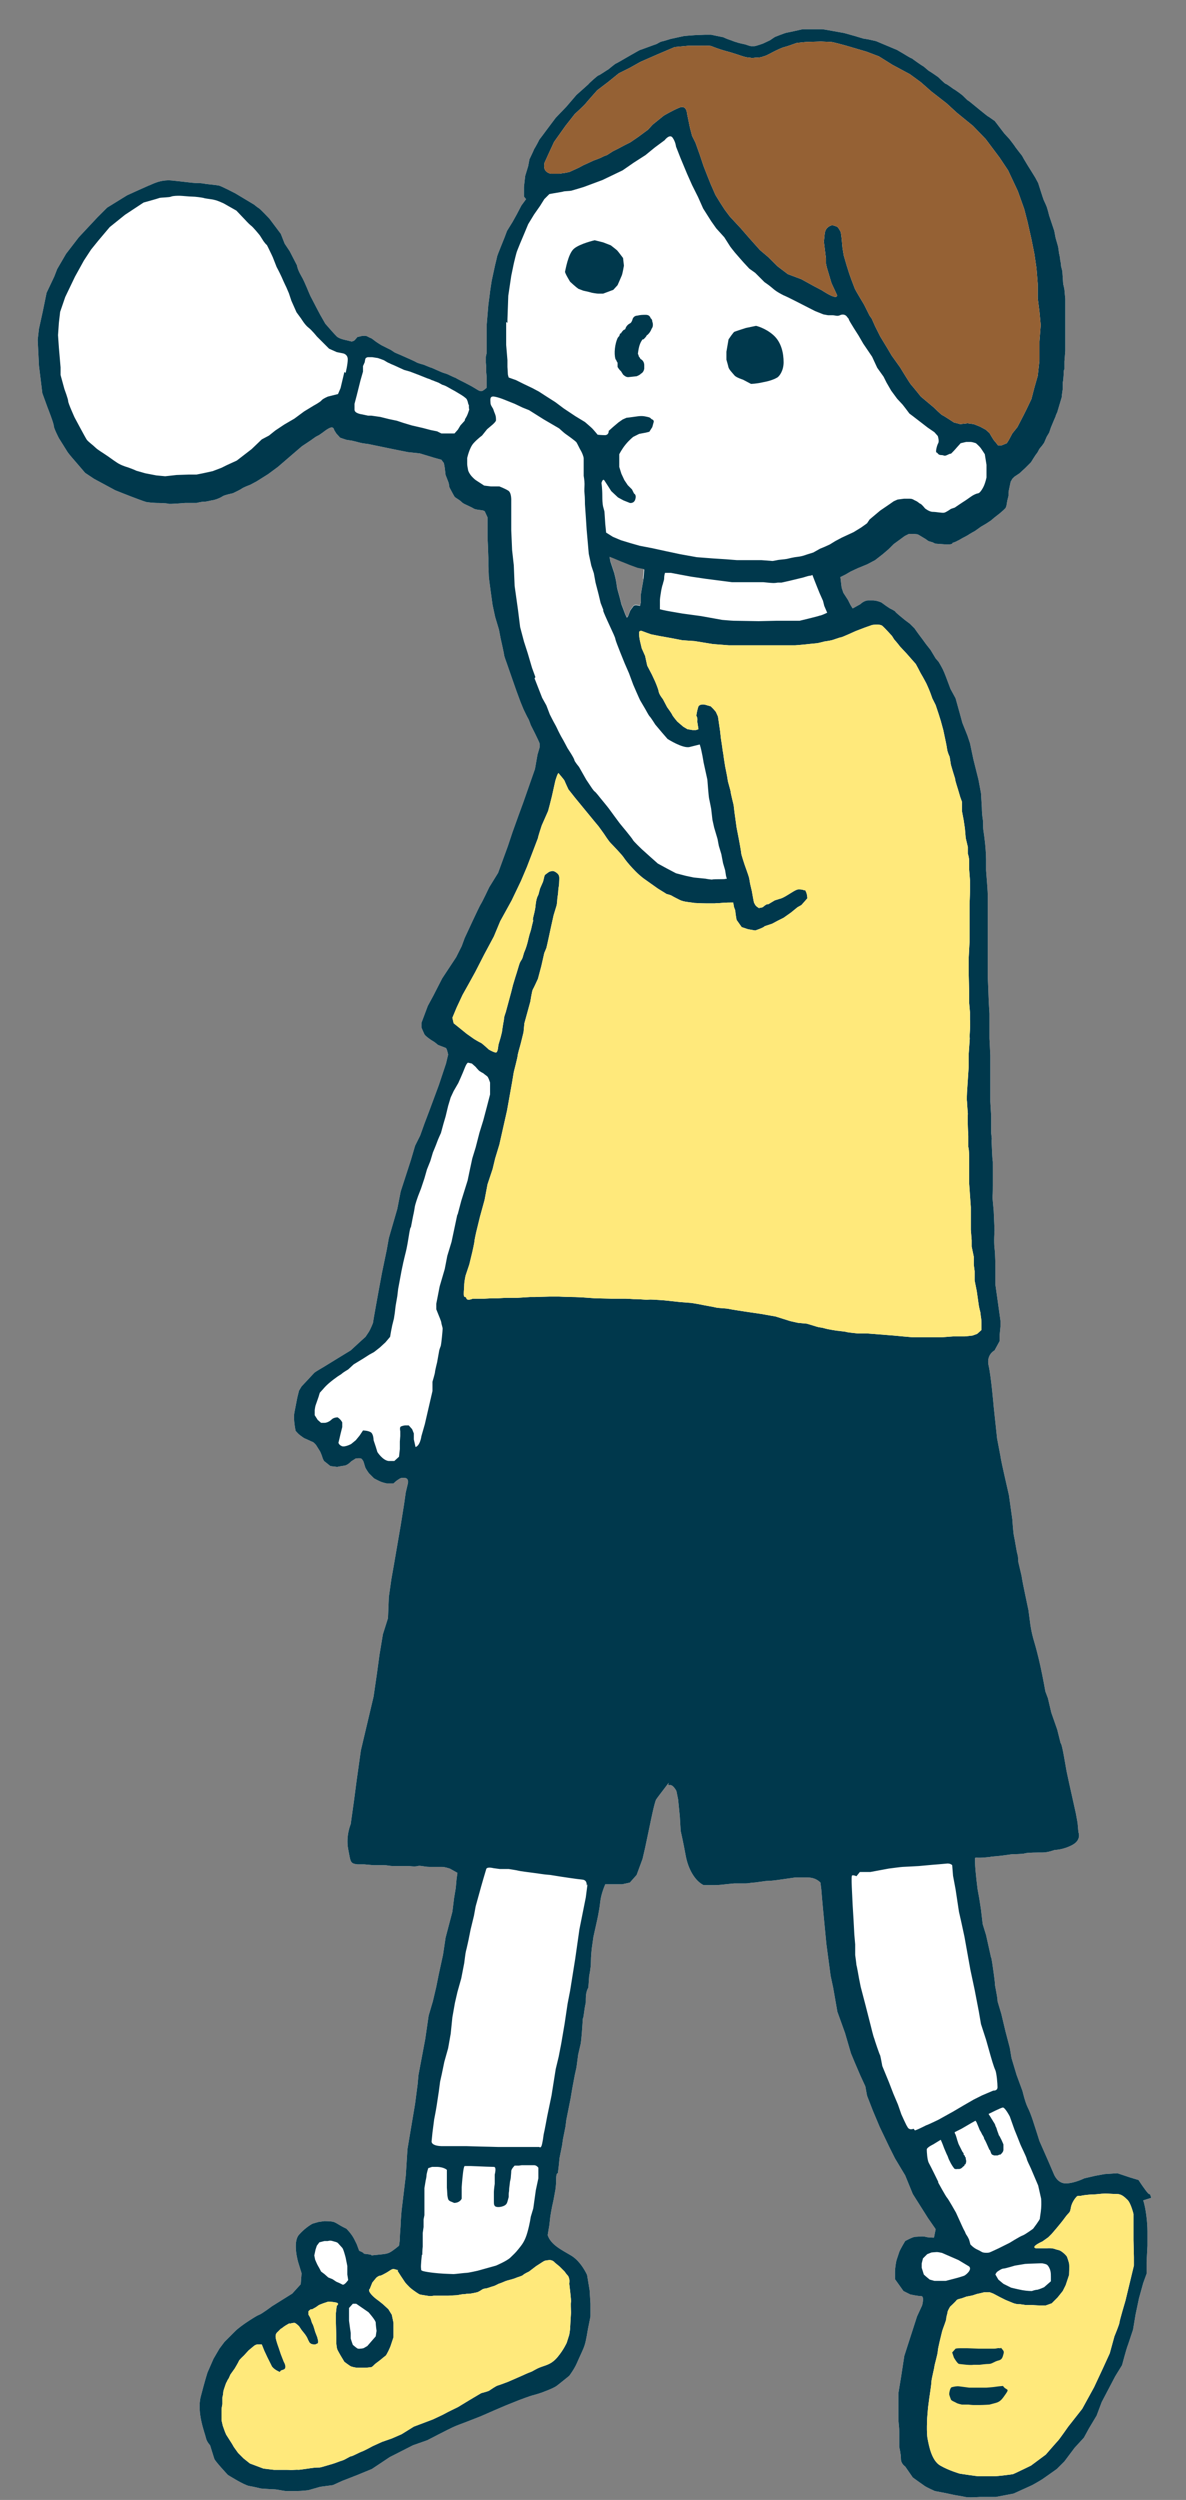 <svg width="28" height="59" viewBox="0 0 28 59" fill="none" xmlns="http://www.w3.org/2000/svg">
<rect x="0" y="0" width="28" height="59" fill="#808080" stroke="none"/>
<path fill-rule="evenodd" clip-rule="evenodd" d="M27.18 51.87C27.12 51.69 27.18 51.87 27.06 51.71C26.94 51.55 26.88 51.45 26.88 51.45L26.68 51.39L26.38 51.29L26.08 51.31L25.86 51.35L25.6 51.41C25.6 51.41 25.36 51.53 25.16 51.53C24.96 51.53 24.88 51.31 24.88 51.31L24.76 51.03L24.54 50.53C24.54 50.53 24.44 50.21 24.38 50.03C24.34 49.91 24.3 49.81 24.26 49.73C24.2 49.61 24.14 49.35 24.14 49.35L24 48.97L23.88 48.57L23.84 48.33L23.74 47.95L23.64 47.53L23.58 47.33C23.52 47.13 23.58 47.33 23.52 47.01C23.46 46.69 23.52 47.01 23.46 46.57C23.4 46.13 23.4 46.21 23.4 46.21L23.36 46.03L23.28 45.67L23.2 45.41L23.16 45.07L23.12 44.81L23.08 44.59C23.08 44.59 23.02 44.13 23.02 43.96C23.02 43.79 22.98 43.86 23.22 43.84C23.46 43.82 23.38 43.82 23.38 43.82L23.6 43.8L23.9 43.76C23.9 43.76 24.14 43.76 24.2 43.74C24.26 43.72 24.5 43.72 24.62 43.72C24.74 43.72 24.9 43.66 24.9 43.66C24.9 43.66 25.1 43.66 25.32 43.54C25.54 43.42 25.46 43.24 25.46 43.24L25.44 43.02L25.4 42.8L25.32 42.44L25.24 42.08L25.18 41.8L25.12 41.46C25.06 41.12 25.04 41.14 25.04 41.14L24.96 40.82L24.82 40.42L24.74 40.08L24.68 39.92C24.68 39.92 24.62 39.58 24.56 39.31C24.56 39.31 24.5 39.03 24.42 38.76C24.34 38.5 24.32 38.3 24.32 38.3L24.28 38L24.2 37.62C24.12 37.24 24.12 37.2 24.12 37.2L24.04 36.86C24.04 36.86 24.04 36.74 24.02 36.68C24 36.62 23.96 36.34 23.94 36.26C23.92 36.18 23.9 35.86 23.9 35.86L23.82 35.29L23.72 34.85C23.62 34.41 23.62 34.37 23.62 34.37L23.54 33.95L23.46 33.2C23.46 33.2 23.4 32.49 23.34 32.23C23.28 31.97 23.48 31.87 23.48 31.87L23.6 31.65V31.51L23.62 31.31V31.17L23.6 31.03L23.52 30.46L23.5 30.32V29.92C23.5 29.92 23.5 29.62 23.48 29.46C23.46 29.3 23.48 29.04 23.48 29.04L23.46 28.58L23.44 28.36C23.42 28.14 23.44 28.36 23.44 27.98V27.6C23.44 27.22 23.44 27.6 23.42 27.16C23.4 26.8 23.42 26.88 23.42 26.92L23.4 26.74V26.34L23.38 26V24.91L23.36 24.51V23.92C23.36 23.92 23.34 23.62 23.34 23.56C23.34 23.5 23.32 23.06 23.32 23.06V21.14C23.32 21.04 23.3 20.8 23.3 20.8L23.28 20.54V20.28C23.28 20.14 23.26 19.94 23.26 19.94C23.26 19.94 23.24 19.74 23.22 19.62C23.2 19.5 23.22 19.44 23.2 19.32C23.18 19.2 23.18 19.06 23.18 19.06L23.16 18.72L23.1 18.4L22.98 17.92L22.9 17.54L22.84 17.36L22.72 17.06L22.66 16.84L22.56 16.48L22.44 16.26L22.38 16.1C22.38 16.1 22.3 15.88 22.26 15.8C22.22 15.72 22.16 15.62 22.16 15.62L22.09 15.54L22.03 15.44L21.97 15.34L21.86 15.2L21.78 15.09L21.69 14.97C21.69 14.97 21.61 14.86 21.59 14.83C21.57 14.81 21.48 14.72 21.48 14.72L21.36 14.63C21.36 14.63 21.15 14.46 21.14 14.44C21.14 14.42 21.01 14.36 21.01 14.36L20.92 14.3L20.81 14.22C20.81 14.22 20.73 14.18 20.62 14.17C20.58 14.17 20.54 14.17 20.5 14.17C20.4 14.17 20.31 14.26 20.31 14.26L20.13 14.36L20.08 14.28L20.02 14.16L19.91 13.99L19.87 13.87L19.84 13.62L19.96 13.56L20.08 13.49L20.25 13.41L20.47 13.32L20.66 13.22L20.84 13.08L20.98 12.96L21.1 12.84L21.21 12.76L21.36 12.65L21.46 12.6H21.57C21.57 12.6 21.65 12.61 21.66 12.61C21.67 12.61 21.75 12.66 21.75 12.66L21.85 12.72L21.92 12.77L22.02 12.8L22.08 12.83C22.08 12.83 22.2 12.84 22.35 12.85C22.51 12.85 22.48 12.82 22.49 12.81C22.51 12.81 22.6 12.77 22.61 12.76C22.62 12.76 22.72 12.7 22.72 12.7C22.72 12.7 22.86 12.63 22.88 12.61C22.91 12.59 23.02 12.53 23.02 12.53L23.16 12.43L23.28 12.36L23.4 12.28L23.47 12.22L23.61 12.11L23.69 12.04L23.74 11.99L23.76 11.94L23.78 11.82L23.81 11.7V11.61L23.86 11.37L23.9 11.3L23.95 11.25L24.07 11.17L24.2 11.05L24.34 10.91C24.34 10.91 24.45 10.73 24.47 10.71C24.49 10.69 24.52 10.63 24.53 10.61C24.53 10.6 24.6 10.52 24.6 10.52L24.65 10.45L24.71 10.31L24.77 10.21L24.81 10.09L24.86 9.97C24.86 9.97 24.91 9.85 24.92 9.83C24.92 9.81 24.96 9.73 24.96 9.73L25.07 9.36V9.32L25.09 9.18V9.02C25.09 9.02 25.1 9.02 25.11 8.86C25.11 8.7 25.13 8.72 25.13 8.72V8.53L25.15 8.28V7.45V7.25V7.05C25.15 7.05 25.13 6.86 25.13 6.84C25.13 6.82 25.1 6.7 25.1 6.7L25.08 6.4C25.08 6.4 25.06 6.32 25.05 6.28C25.05 6.24 25.04 6.18 25.03 6.14C25.03 6.1 25.01 6 25 5.97C25 5.94 24.98 5.82 24.98 5.82L24.92 5.61L24.89 5.45L24.83 5.27L24.77 5.09C24.77 5.09 24.73 4.93 24.72 4.91C24.72 4.89 24.65 4.74 24.64 4.72C24.63 4.7 24.51 4.32 24.51 4.32L24.44 4.19L24.36 4.06L24.26 3.9L24.17 3.75C24.17 3.75 24.13 3.67 24.11 3.65C24.09 3.63 23.98 3.48 23.97 3.47C23.97 3.46 23.83 3.28 23.83 3.28L23.71 3.15L23.58 2.98C23.58 2.98 23.49 2.86 23.48 2.85C23.47 2.85 23.34 2.75 23.33 2.75C23.32 2.75 22.98 2.47 22.98 2.47C22.98 2.47 22.86 2.37 22.85 2.37C22.84 2.37 22.73 2.25 22.71 2.24C22.7 2.23 22.54 2.11 22.51 2.1C22.48 2.08 22.35 1.98 22.33 1.98C22.31 1.98 22.15 1.82 22.15 1.82C22.15 1.82 21.95 1.68 21.94 1.68C21.93 1.68 21.8 1.56 21.79 1.56C21.78 1.56 21.54 1.39 21.53 1.38C21.51 1.38 21.35 1.28 21.35 1.28L21.18 1.18L20.68 0.97L20.5 0.93L20.38 0.91L20.18 0.85L19.93 0.78L19.54 0.71C19.54 0.71 19.43 0.69 19.41 0.69C19.39 0.69 19.25 0.69 19.25 0.69H18.95L18.86 0.71C18.86 0.71 18.64 0.76 18.58 0.77C18.52 0.78 18.33 0.86 18.3 0.87C18.28 0.88 18.18 0.95 18.18 0.95L18.01 1.03C18.01 1.03 17.84 1.09 17.81 1.09C17.78 1.09 17.75 1.09 17.73 1.09C17.71 1.09 17.6 1.05 17.6 1.05C17.6 1.05 17.41 1.01 17.4 1C17.39 1 17.27 0.96 17.26 0.95C17.24 0.95 17.09 0.89 17.08 0.88C17.07 0.88 16.79 0.82 16.79 0.82H16.64C16.64 0.82 16.42 0.83 16.4 0.83C16.38 0.83 16.15 0.85 16.15 0.85L15.83 0.92C15.83 0.92 15.64 0.98 15.62 0.98C15.6 0.98 15.52 1.03 15.5 1.04C15.49 1.04 15.12 1.18 15.11 1.18C15.1 1.18 14.72 1.4 14.72 1.4C14.72 1.4 14.55 1.5 14.54 1.5C14.53 1.5 14.37 1.63 14.36 1.64C14.35 1.64 14.15 1.78 14.13 1.78C14.11 1.78 13.9 1.97 13.89 1.99C13.87 2.01 13.61 2.24 13.61 2.24L13.37 2.52L13.12 2.78L12.88 3.1C12.88 3.1 12.74 3.29 12.73 3.3C12.73 3.31 12.62 3.51 12.61 3.52C12.61 3.53 12.5 3.76 12.5 3.76L12.47 3.92L12.4 4.15C12.4 4.15 12.37 4.4 12.37 4.41C12.37 4.43 12.37 4.55 12.37 4.55V4.64L12.42 4.7L12.31 4.85L12.2 5.06L12.1 5.24L11.97 5.45L11.91 5.61C11.91 5.61 11.74 6.03 11.74 6.04C11.74 6.05 11.69 6.25 11.69 6.25L11.61 6.62C11.61 6.62 11.57 6.87 11.57 6.88C11.57 6.9 11.53 7.19 11.53 7.19L11.49 7.67V7.97V8.09C11.49 8.09 11.49 8.13 11.49 8.16C11.49 8.19 11.49 8.33 11.49 8.33L11.47 8.42V8.56L11.48 8.66V8.79L11.49 8.9C11.49 8.9 11.49 8.98 11.49 9.1C11.49 9.12 11.49 9.14 11.49 9.15C11.49 9.15 11.45 9.19 11.4 9.22C11.35 9.25 11.29 9.21 11.29 9.21L11.14 9.12L10.97 9.03L10.91 9C10.91 9 10.77 8.93 10.76 8.92C10.75 8.92 10.56 8.83 10.56 8.83L10.44 8.79C10.44 8.79 10.21 8.69 10.19 8.68C10.17 8.68 10.01 8.61 10.01 8.61C10.01 8.61 9.86 8.57 9.83 8.55C9.8 8.53 9.64 8.46 9.64 8.46L9.46 8.38L9.32 8.32L9.23 8.26L9.01 8.15C9.01 8.15 8.91 8.09 8.87 8.06C8.83 8.03 8.78 7.99 8.76 7.98C8.74 7.98 8.68 7.94 8.65 7.93C8.62 7.92 8.54 7.93 8.54 7.93C8.54 7.93 8.47 7.95 8.45 7.95C8.43 7.95 8.4 8.01 8.36 8.04C8.32 8.06 8.3 8.06 8.3 8.06L8.18 8.03C8.18 8.03 8.01 8 7.95 7.94C7.89 7.88 7.81 7.79 7.68 7.64L7.56 7.43L7.47 7.26L7.33 6.99C7.33 6.99 7.28 6.88 7.24 6.78C7.19 6.67 7.18 6.63 7.1 6.49C7.02 6.35 7.01 6.26 7.01 6.26L6.84 5.93L6.72 5.75L6.63 5.52L6.36 5.16C6.36 5.16 6.16 4.95 6.12 4.92C6.07 4.89 6 4.83 6 4.83L5.55 4.56C5.55 4.56 5.22 4.39 5.17 4.38C5.13 4.37 4.93 4.35 4.85 4.34C4.77 4.32 4.67 4.32 4.62 4.32C4.57 4.32 4.35 4.29 4.06 4.26C3.77 4.23 3.56 4.37 3.51 4.38C3.46 4.4 3 4.61 3 4.61L2.53 4.9L2.3 5.13L1.86 5.6L1.56 5.99L1.35 6.35L1.28 6.53L1.1 6.91L1.01 7.35L0.92 7.76L0.89 8.02L0.92 8.63L1 9.28L1.12 9.61C1.12 9.61 1.27 9.99 1.27 10.05C1.27 10.11 1.39 10.34 1.39 10.34C1.39 10.34 1.56 10.61 1.59 10.66C1.62 10.71 1.76 10.87 1.83 10.95C1.9 11.03 2.01 11.16 2.01 11.16L2.22 11.3L2.72 11.57C2.72 11.57 3.02 11.69 3.1 11.72C3.18 11.75 3.39 11.83 3.43 11.84C3.47 11.86 3.69 11.87 3.69 11.87C3.69 11.87 3.93 11.87 3.98 11.89C4.02 11.9 4.37 11.87 4.37 11.87H4.64C4.64 11.87 4.75 11.84 4.82 11.84C4.89 11.84 4.97 11.81 5.05 11.8C5.13 11.78 5.22 11.74 5.26 11.71C5.31 11.68 5.46 11.65 5.5 11.64C5.54 11.62 5.67 11.56 5.71 11.53C5.75 11.5 5.91 11.44 5.91 11.44L6.06 11.36L6.33 11.19L6.56 11.02L6.92 10.71L7.13 10.53C7.13 10.53 7.36 10.38 7.41 10.34C7.46 10.3 7.53 10.27 7.53 10.27L7.63 10.2C7.63 10.2 7.74 10.11 7.81 10.09C7.88 10.07 7.89 10.15 7.89 10.15L7.94 10.23L8.03 10.33L8.18 10.38L8.31 10.4C8.31 10.4 8.48 10.44 8.51 10.45C8.54 10.46 8.7 10.48 8.7 10.48L9.28 10.6L9.63 10.67L9.91 10.7L10.11 10.76L10.24 10.8L10.42 10.85L10.48 10.93L10.5 11.04L10.52 11.21C10.52 11.21 10.58 11.36 10.59 11.39C10.6 11.42 10.61 11.5 10.61 11.5C10.61 11.5 10.71 11.69 10.73 11.72C10.75 11.75 10.84 11.79 10.89 11.84C10.94 11.89 10.98 11.9 11.02 11.92C11.06 11.94 11.15 11.98 11.18 12C11.21 12.02 11.27 12.03 11.36 12.04C11.45 12.05 11.45 12.08 11.45 12.08L11.51 12.21V12.68L11.52 12.89C11.52 12.89 11.53 13.14 11.53 13.17V13.36C11.53 13.36 11.54 13.55 11.54 13.6C11.54 13.65 11.63 14.28 11.63 14.28L11.69 14.56L11.78 14.86L11.82 15.07C11.82 15.07 11.9 15.42 11.9 15.45C11.9 15.48 11.96 15.64 11.96 15.64L12.19 16.3L12.29 16.57L12.36 16.74C12.36 16.74 12.45 16.93 12.47 16.96C12.49 16.99 12.53 17.11 12.53 17.11C12.53 17.11 12.74 17.52 12.74 17.55V17.64L12.69 17.81L12.63 18.15L12.35 18.95L12.24 19.25L12.1 19.64L11.99 19.97L11.76 20.6L11.55 20.94C11.55 20.94 11.38 21.3 11.35 21.34C11.32 21.38 10.97 22.14 10.97 22.14L10.9 22.33L10.77 22.59L10.44 23.09L10.23 23.5L10.1 23.74L9.95 24.14V24.25C9.95 24.25 10 24.37 10.02 24.41C10.04 24.45 10.18 24.55 10.22 24.57C10.26 24.59 10.34 24.66 10.34 24.66C10.34 24.66 10.49 24.72 10.52 24.73C10.55 24.73 10.58 24.89 10.58 24.89L10.53 25.1L10.36 25.61L10.13 26.23L10.02 26.52L9.92 26.8L9.8 27.04L9.7 27.38L9.46 28.12L9.38 28.53L9.18 29.22L9.13 29.5L9.02 30.03L8.94 30.46C8.94 30.46 8.81 31.17 8.81 31.2C8.81 31.23 8.73 31.4 8.71 31.43C8.69 31.46 8.63 31.55 8.63 31.55L8.53 31.64L8.28 31.87C8.28 31.87 7.69 32.23 7.66 32.25C7.63 32.27 7.45 32.37 7.42 32.4C7.39 32.43 7.28 32.55 7.28 32.55L7.12 32.72L7.06 32.82L7.02 32.98C7.02 32.98 6.98 33.18 6.95 33.34C6.92 33.5 6.98 33.77 6.98 33.77C6.98 33.77 7.05 33.85 7.08 33.87C7.11 33.89 7.17 33.94 7.2 33.95C7.23 33.96 7.35 34.02 7.38 34.03C7.41 34.04 7.46 34.1 7.46 34.1L7.56 34.26C7.56 34.26 7.6 34.35 7.61 34.39C7.62 34.43 7.65 34.48 7.65 34.48L7.8 34.6L7.96 34.62C7.96 34.62 8.05 34.6 8.13 34.59C8.21 34.58 8.29 34.49 8.29 34.49L8.4 34.42C8.4 34.42 8.49 34.41 8.52 34.42C8.55 34.43 8.58 34.49 8.58 34.49C8.58 34.49 8.61 34.58 8.62 34.62C8.63 34.66 8.71 34.77 8.71 34.77L8.83 34.89C8.83 34.89 8.94 34.95 8.99 34.97C9.04 34.99 9.13 35.01 9.13 35.01H9.29C9.29 35.01 9.35 34.95 9.4 34.92C9.45 34.89 9.46 34.87 9.56 34.88C9.66 34.89 9.63 35.01 9.63 35.01L9.58 35.22L9.54 35.5L9.46 36L9.3 36.93L9.24 37.27L9.18 37.69L9.16 38.19L9.04 38.57L8.96 39.05L8.9 39.49L8.82 40.04L8.52 41.31L8.42 42.02L8.36 42.48L8.28 43.05C8.28 43.05 8.16 43.33 8.22 43.64C8.28 43.94 8.26 43.98 8.44 44H8.6L8.82 44.02H9.06C9.18 44.02 9.16 44.04 9.32 44.04H9.66C9.66 44.04 9.8 44.06 9.86 44.04C9.92 44.02 10.02 44.06 10.14 44.06H10.44C10.5 44.06 10.62 44.1 10.62 44.1L10.8 44.2L10.78 44.34L10.76 44.56L10.72 44.8L10.68 45.12L10.52 45.73L10.46 46.13L10.36 46.59L10.3 46.89L10.22 47.23L10.12 47.57L10.04 48.12L9.88 48.97L9.86 49.19L9.8 49.65L9.62 50.72L9.58 51.35L9.48 52.18C9.48 52.18 9.46 52.42 9.46 52.48C9.46 52.54 9.44 52.74 9.44 52.82C9.44 52.9 9.42 53 9.42 53C9.42 53 9.28 53.12 9.2 53.16C9.12 53.2 9.04 53.2 8.86 53.22C8.68 53.24 8.86 53.22 8.68 53.2C8.5 53.18 8.68 53.2 8.48 53.12L8.42 52.96L8.36 52.84C8.3 52.72 8.18 52.6 8.18 52.6L8.1 52.56C8.02 52.52 7.94 52.46 7.88 52.44C7.82 52.42 7.66 52.42 7.66 52.42L7.52 52.44L7.38 52.48C7.38 52.48 7.22 52.56 7.06 52.74C6.9 52.92 7.04 53.39 7.04 53.39L7.12 53.65L7.1 53.91L6.9 54.13L6.42 54.43C6.42 54.43 6.18 54.61 6.12 54.63C6.06 54.65 5.88 54.77 5.82 54.81C5.76 54.85 5.62 54.95 5.56 55.01C5.5 55.07 5.3 55.27 5.3 55.27L5.18 55.43L5.04 55.67L4.9 55.99C4.9 55.99 4.84 56.17 4.74 56.56C4.64 56.94 4.84 57.43 4.86 57.53C4.88 57.63 4.96 57.71 4.96 57.71C4.96 57.71 5.04 57.97 5.06 58.03C5.08 58.09 5.38 58.41 5.38 58.41C5.38 58.41 5.76 58.65 5.88 58.67C6 58.69 6.16 58.73 6.16 58.73C6.16 58.73 6.42 58.75 6.48 58.75C6.54 58.75 6.7 58.79 6.76 58.79H7C7.12 58.79 7.28 58.77 7.28 58.77L7.56 58.69L7.86 58.65L8.08 58.55L8.44 58.41L8.78 58.27L9.2 57.99L9.75 57.71L10.09 57.59C10.09 57.59 10.59 57.33 10.68 57.29C10.76 57.25 10.98 57.17 10.98 57.17L11.34 57.03L11.66 56.89L11.94 56.77L12.24 56.65C12.24 56.65 12.5 56.55 12.58 56.53C12.66 56.51 12.78 56.47 12.78 56.47C12.78 56.47 13.06 56.37 13.14 56.31C13.22 56.25 13.44 56.07 13.44 56.07C13.44 56.07 13.56 55.91 13.62 55.77C13.68 55.63 13.74 55.51 13.78 55.41C13.82 55.31 13.84 55.21 13.88 54.97L13.94 54.67V54.37L13.92 54.05L13.86 53.69C13.86 53.69 13.72 53.37 13.48 53.23C13.24 53.09 13 52.97 12.93 52.75L12.97 52.51L12.99 52.33C12.99 52.33 13.01 52.17 13.07 51.91L13.11 51.69C13.11 51.69 13.13 51.59 13.13 51.43C13.13 51.27 13.17 51.29 13.17 51.29L13.19 51.13L13.21 50.93L13.27 50.63L13.29 50.49L13.35 50.19L13.37 50.03L13.47 49.53L13.51 49.29L13.57 48.97L13.61 48.79L13.65 48.49L13.71 48.23C13.71 48.23 13.73 48.11 13.75 47.79C13.77 47.47 13.75 47.79 13.79 47.49C13.83 47.19 13.83 47.35 13.83 47.17C13.83 46.99 13.89 46.91 13.89 46.91L13.91 46.63C13.91 46.63 13.95 46.45 13.95 46.31C13.95 46.17 13.97 45.99 13.97 45.99L14.01 45.71L14.09 45.35C14.09 45.35 14.15 45.09 14.17 44.89C14.19 44.69 14.29 44.47 14.29 44.47H14.69L14.87 44.43L15.03 44.25L15.17 43.87L15.23 43.61L15.35 43.04C15.35 43.04 15.45 42.54 15.49 42.47C15.53 42.41 15.61 42.31 15.73 42.15C15.85 41.99 15.73 42.15 15.81 42.13C15.89 42.11 15.97 42.27 15.97 42.27L16.01 42.47L16.05 42.87L16.07 43.21C16.07 43.21 16.13 43.47 16.19 43.8C16.25 44.12 16.41 44.39 16.61 44.49H16.85C16.91 44.49 16.97 44.49 17.13 44.47L17.33 44.45H17.59C17.69 44.45 17.73 44.43 17.79 44.43C17.85 44.43 18.05 44.39 18.13 44.39C18.21 44.39 18.35 44.37 18.35 44.37L18.77 44.31H19.05C19.11 44.31 19.25 44.31 19.37 44.43L19.39 44.59L19.41 44.83L19.43 45.05L19.51 45.88L19.61 46.63L19.67 46.91L19.77 47.48L19.95 47.98L20.09 48.46L20.19 48.7L20.31 48.98L20.43 49.24L20.47 49.46L20.61 49.82L20.77 50.2L20.99 50.66L21.13 50.94L21.37 51.34L21.55 51.78L21.91 52.35L22.09 52.61L22.05 52.81C22.05 52.81 21.91 52.81 21.85 52.79C21.79 52.77 21.67 52.79 21.61 52.79C21.55 52.79 21.37 52.89 21.37 52.89C21.37 52.89 21.25 53.09 21.23 53.15C21.21 53.21 21.19 53.27 21.17 53.33C21.15 53.39 21.13 53.55 21.13 53.61V53.79L21.33 54.07L21.49 54.15C21.49 54.15 21.67 54.19 21.75 54.19C21.83 54.19 21.77 54.41 21.77 54.41L21.65 54.67L21.35 55.6L21.27 56.12L21.21 56.48V57.05C21.21 57.21 21.23 57.25 21.23 57.39V57.75C21.23 57.75 21.27 57.91 21.27 58.03C21.27 58.15 21.37 58.21 21.37 58.21L21.55 58.47C21.55 58.47 21.77 58.63 21.83 58.67C21.89 58.71 22.07 58.79 22.07 58.79C22.07 58.79 22.39 58.85 22.47 58.87C22.55 58.89 22.71 58.91 22.79 58.93C22.87 58.95 23.13 58.93 23.13 58.93H23.51L23.93 58.85L24.37 58.65C24.37 58.65 24.55 58.55 24.61 58.51C24.67 58.47 24.95 58.27 24.95 58.27L25.13 58.09L25.37 57.77L25.59 57.53L25.71 57.31L25.89 57.01L26.01 56.69L26.33 56.08L26.49 55.82L26.55 55.6C26.61 55.38 26.63 55.34 26.63 55.34L26.75 54.98L26.81 54.62L26.89 54.24L26.99 53.88L27.07 53.66V53.38L27.09 53V52.66C27.09 52.44 27.05 52.11 26.99 51.93L27.18 51.87ZM15.19 13.67L15.16 13.84L15.13 14.02V14.2L15.11 14.29C15.07 14.28 14.99 14.26 14.96 14.29C14.92 14.34 14.88 14.4 14.88 14.4L14.83 14.53L14.8 14.57C14.8 14.57 14.76 14.49 14.75 14.46C14.74 14.43 14.67 14.25 14.67 14.25L14.63 14.09C14.63 14.09 14.6 13.98 14.58 13.91C14.56 13.84 14.56 13.78 14.54 13.68C14.52 13.58 14.51 13.56 14.5 13.51L14.41 13.24L14.39 13.13L14.47 13.16L14.66 13.24L14.86 13.32L15.05 13.39L15.2 13.42L15.18 13.65L15.19 13.67Z" fill="white"/>
<path fill-rule="evenodd" clip-rule="evenodd" d="M14.64 7.87L14.62 7.93C14.62 7.93 14.59 7.96 14.58 7.98C14.52 8.11 14.49 8.34 14.53 8.47C14.53 8.48 14.54 8.49 14.55 8.5C14.55 8.52 14.57 8.54 14.58 8.56V8.66C14.58 8.66 14.62 8.73 14.66 8.76L14.71 8.84C14.71 8.84 14.77 8.9 14.82 8.9H14.84L15.03 8.88C15.03 8.88 15.11 8.85 15.13 8.82C15.17 8.8 15.2 8.76 15.21 8.7V8.62C15.21 8.57 15.19 8.52 15.15 8.49L15.12 8.47C15.12 8.47 15.1 8.43 15.08 8.41C15.08 8.39 15.07 8.37 15.06 8.35C15.08 8.18 15.11 8.09 15.17 8.01H15.19C15.19 8.01 15.26 7.95 15.27 7.91C15.27 7.91 15.28 7.91 15.29 7.9C15.32 7.87 15.35 7.84 15.38 7.77C15.38 7.77 15.38 7.76 15.39 7.75C15.42 7.71 15.42 7.64 15.4 7.59C15.4 7.56 15.39 7.53 15.36 7.51C15.36 7.5 15.35 7.48 15.34 7.47C15.32 7.44 15.28 7.43 15.25 7.43C15.17 7.43 15.13 7.43 15.04 7.45C14.99 7.45 14.94 7.49 14.93 7.55C14.91 7.6 14.9 7.62 14.86 7.64C14.82 7.66 14.8 7.69 14.78 7.72L14.76 7.77L14.72 7.79C14.72 7.79 14.67 7.84 14.66 7.87H14.64Z" fill="#00384C"/>
<path fill-rule="evenodd" clip-rule="evenodd" d="M22.64 55.79C22.64 55.79 22.71 55.8 22.82 55.81C22.93 55.82 22.99 55.81 22.99 55.81H23.13C23.13 55.81 23.28 55.79 23.35 55.79C23.42 55.79 23.48 55.73 23.57 55.71C23.66 55.69 23.67 55.63 23.69 55.56C23.71 55.49 23.69 55.48 23.65 55.43C23.61 55.38 23.65 55.43 23.6 55.42C23.55 55.41 23.54 55.43 23.47 55.43H23.1L22.84 55.42H22.66C22.59 55.42 22.56 55.43 22.56 55.43L22.48 55.52L22.52 55.64C22.52 55.64 22.6 55.78 22.64 55.79Z" fill="#00384C"/>
<path fill-rule="evenodd" clip-rule="evenodd" d="M23.68 56.31C23.68 56.31 23.56 56.32 23.5 56.33C23.44 56.34 23.29 56.35 23.29 56.35H23.08H22.88C22.88 56.35 22.72 56.33 22.65 56.32C22.58 56.31 22.51 56.33 22.47 56.34C22.43 56.35 22.41 56.47 22.41 56.5C22.41 56.53 22.44 56.6 22.45 56.63C22.46 56.66 22.55 56.69 22.58 56.71C22.61 56.73 22.71 56.75 22.71 56.75H22.87C22.87 56.75 22.95 56.76 22.98 56.76H23.14C23.21 56.76 23.36 56.75 23.36 56.75C23.36 56.75 23.4 56.74 23.51 56.71C23.62 56.68 23.66 56.62 23.75 56.49C23.84 56.36 23.75 56.42 23.68 56.31Z" fill="#00384C"/>
<path fill-rule="evenodd" clip-rule="evenodd" d="M27.18 51.87C27.12 51.69 27.18 51.87 27.06 51.71C26.94 51.55 26.88 51.45 26.88 51.45L26.68 51.39L26.38 51.29L26.08 51.31L25.86 51.35L25.6 51.41C25.6 51.41 25.36 51.53 25.16 51.53C24.96 51.53 24.88 51.31 24.88 51.31L24.76 51.03L24.54 50.53C24.54 50.53 24.44 50.21 24.38 50.03C24.34 49.91 24.3 49.81 24.26 49.73C24.2 49.61 24.14 49.35 24.14 49.35L24 48.97L23.88 48.57L23.84 48.33L23.74 47.95L23.64 47.53L23.58 47.33C23.52 47.13 23.58 47.33 23.52 47.01C23.46 46.69 23.52 47.01 23.46 46.57C23.4 46.13 23.4 46.21 23.4 46.21L23.36 46.03L23.28 45.67L23.2 45.41L23.16 45.07L23.12 44.81L23.08 44.59C23.08 44.59 23.02 44.13 23.02 43.96C23.02 43.79 22.98 43.86 23.22 43.84C23.46 43.82 23.38 43.82 23.38 43.82L23.6 43.8L23.9 43.76C23.9 43.76 24.14 43.76 24.2 43.74C24.26 43.72 24.5 43.72 24.62 43.72C24.74 43.72 24.9 43.66 24.9 43.66C24.9 43.66 25.1 43.66 25.32 43.54C25.54 43.42 25.46 43.24 25.46 43.24L25.44 43.02L25.4 42.8L25.32 42.44L25.24 42.08L25.18 41.8L25.12 41.46C25.06 41.12 25.04 41.14 25.04 41.14L24.96 40.82L24.82 40.42L24.74 40.08L24.68 39.92C24.68 39.92 24.62 39.58 24.56 39.31C24.56 39.31 24.5 39.03 24.42 38.76C24.34 38.5 24.32 38.3 24.32 38.3L24.28 38L24.2 37.62C24.12 37.24 24.12 37.2 24.12 37.2L24.04 36.86C24.04 36.86 24.04 36.74 24.02 36.68C24 36.62 23.96 36.34 23.94 36.26C23.92 36.18 23.9 35.86 23.9 35.86L23.82 35.29L23.72 34.85C23.62 34.41 23.62 34.37 23.62 34.37L23.54 33.95L23.46 33.2C23.46 33.2 23.4 32.49 23.34 32.23C23.28 31.97 23.48 31.87 23.48 31.87L23.6 31.65V31.51L23.62 31.31V31.17L23.6 31.03L23.52 30.46L23.5 30.32V29.92C23.5 29.92 23.5 29.62 23.48 29.46C23.46 29.3 23.48 29.04 23.48 29.04L23.46 28.58L23.44 28.36C23.42 28.14 23.44 28.36 23.44 27.98V27.6C23.44 27.22 23.44 27.6 23.42 27.16C23.4 26.8 23.42 26.88 23.42 26.92L23.4 26.74V26.34L23.38 26V24.91L23.36 24.51V23.92C23.36 23.92 23.34 23.62 23.34 23.56C23.34 23.5 23.32 23.06 23.32 23.06V21.14C23.32 21.04 23.3 20.8 23.3 20.8L23.28 20.54V20.28C23.28 20.14 23.26 19.94 23.26 19.94C23.26 19.94 23.24 19.74 23.22 19.62C23.2 19.5 23.22 19.44 23.2 19.32C23.18 19.2 23.18 19.06 23.18 19.06L23.16 18.72L23.1 18.4L22.98 17.92L22.9 17.54L22.84 17.36L22.72 17.06L22.66 16.84L22.56 16.48L22.44 16.26L22.38 16.1C22.38 16.1 22.3 15.88 22.26 15.8C22.22 15.72 22.16 15.62 22.16 15.62L22.09 15.54L22.03 15.44L21.97 15.34L21.86 15.2L21.78 15.09L21.69 14.97C21.69 14.97 21.61 14.86 21.59 14.83C21.57 14.81 21.48 14.72 21.48 14.72L21.36 14.63C21.36 14.63 21.15 14.46 21.14 14.44C21.14 14.42 21.01 14.36 21.01 14.36L20.92 14.3L20.81 14.22C20.81 14.22 20.73 14.18 20.62 14.17C20.58 14.17 20.54 14.17 20.5 14.17C20.4 14.17 20.31 14.26 20.31 14.26L20.13 14.36L20.08 14.28L20.02 14.16L19.91 13.99L19.87 13.87L19.84 13.62L19.96 13.56L20.08 13.49L20.25 13.41L20.47 13.32L20.66 13.22L20.84 13.08L20.98 12.96L21.1 12.84L21.21 12.76L21.36 12.65L21.46 12.6H21.57C21.57 12.6 21.65 12.61 21.66 12.61C21.67 12.61 21.75 12.66 21.75 12.66L21.85 12.72L21.92 12.77L22.02 12.8L22.08 12.83C22.08 12.83 22.2 12.84 22.35 12.85C22.51 12.85 22.48 12.82 22.49 12.81C22.51 12.81 22.6 12.77 22.61 12.76C22.62 12.76 22.72 12.7 22.72 12.7C22.72 12.7 22.86 12.63 22.88 12.61C22.91 12.59 23.02 12.53 23.02 12.53L23.16 12.43L23.28 12.36L23.4 12.28L23.47 12.22L23.61 12.11L23.69 12.04L23.74 11.99L23.76 11.94L23.78 11.82L23.81 11.7V11.61L23.86 11.37L23.9 11.3L23.95 11.25L24.07 11.17L24.2 11.05L24.34 10.91C24.34 10.91 24.45 10.73 24.47 10.71C24.49 10.69 24.52 10.63 24.53 10.61C24.53 10.6 24.6 10.52 24.6 10.52L24.65 10.45L24.71 10.31L24.77 10.21L24.81 10.09L24.86 9.97C24.86 9.97 24.91 9.85 24.92 9.83C24.92 9.81 24.96 9.73 24.96 9.73L25.07 9.36V9.32L25.09 9.18V9.02C25.09 9.02 25.1 9.02 25.11 8.86C25.11 8.7 25.13 8.72 25.13 8.72V8.53L25.15 8.28V7.45V7.25V7.05C25.15 7.05 25.13 6.86 25.13 6.84C25.13 6.82 25.1 6.7 25.1 6.7L25.08 6.4C25.08 6.4 25.06 6.32 25.05 6.28C25.05 6.24 25.04 6.18 25.03 6.14C25.03 6.1 25.01 6 25 5.97C25 5.94 24.98 5.82 24.98 5.82L24.92 5.61L24.89 5.45L24.83 5.27L24.77 5.09C24.77 5.09 24.73 4.93 24.72 4.91C24.72 4.89 24.65 4.74 24.64 4.72C24.63 4.7 24.51 4.32 24.51 4.32L24.44 4.19L24.36 4.06L24.26 3.9L24.17 3.75C24.17 3.75 24.13 3.67 24.11 3.65C24.09 3.63 23.98 3.48 23.97 3.47C23.97 3.46 23.83 3.28 23.83 3.28L23.71 3.15L23.58 2.98C23.58 2.98 23.49 2.86 23.48 2.85C23.47 2.85 23.34 2.75 23.33 2.75C23.32 2.75 22.98 2.47 22.98 2.47C22.98 2.47 22.86 2.37 22.85 2.37C22.84 2.37 22.73 2.25 22.71 2.24C22.7 2.23 22.54 2.11 22.51 2.1C22.48 2.08 22.35 1.98 22.33 1.98C22.31 1.98 22.15 1.82 22.15 1.82C22.15 1.82 21.95 1.68 21.94 1.68C21.93 1.68 21.8 1.56 21.79 1.56C21.78 1.56 21.54 1.39 21.53 1.38C21.51 1.38 21.35 1.28 21.35 1.28L21.18 1.18L20.68 0.97L20.5 0.93L20.38 0.91L20.18 0.85L19.93 0.78L19.54 0.71C19.54 0.71 19.43 0.69 19.41 0.69C19.39 0.69 19.25 0.69 19.25 0.69H18.95L18.86 0.71C18.86 0.71 18.64 0.76 18.58 0.77C18.52 0.78 18.33 0.86 18.3 0.87C18.28 0.88 18.18 0.95 18.18 0.95L18.01 1.03C18.01 1.03 17.84 1.09 17.81 1.09C17.78 1.09 17.75 1.09 17.73 1.09C17.71 1.09 17.6 1.05 17.6 1.05C17.6 1.05 17.41 1.01 17.4 1C17.39 1 17.27 0.96 17.26 0.95C17.24 0.95 17.09 0.89 17.08 0.88C17.07 0.88 16.79 0.82 16.79 0.82H16.64C16.64 0.82 16.42 0.83 16.4 0.83C16.38 0.83 16.15 0.85 16.15 0.85L15.83 0.92C15.83 0.92 15.64 0.98 15.62 0.98C15.6 0.98 15.52 1.03 15.5 1.04C15.49 1.04 15.12 1.18 15.11 1.18C15.1 1.18 14.72 1.4 14.72 1.4C14.72 1.4 14.55 1.5 14.54 1.5C14.53 1.5 14.37 1.63 14.36 1.64C14.35 1.64 14.15 1.78 14.13 1.78C14.11 1.78 13.9 1.97 13.89 1.99C13.87 2.01 13.61 2.24 13.61 2.24L13.37 2.52L13.12 2.78L12.88 3.1C12.88 3.1 12.74 3.29 12.73 3.3C12.73 3.31 12.62 3.51 12.61 3.52C12.61 3.53 12.5 3.76 12.5 3.76L12.47 3.92L12.4 4.15C12.4 4.15 12.37 4.4 12.37 4.41C12.37 4.43 12.37 4.55 12.37 4.55V4.64L12.42 4.7L12.31 4.85L12.2 5.06L12.1 5.24L11.97 5.45L11.91 5.61C11.91 5.61 11.74 6.03 11.74 6.04C11.74 6.05 11.69 6.25 11.69 6.25L11.61 6.62C11.61 6.62 11.57 6.87 11.57 6.88C11.57 6.9 11.53 7.19 11.53 7.19L11.49 7.67V7.97V8.09C11.49 8.09 11.49 8.13 11.49 8.16C11.49 8.19 11.49 8.33 11.49 8.33L11.47 8.42V8.56L11.48 8.66V8.79L11.49 8.9C11.49 8.9 11.49 8.98 11.49 9.1C11.49 9.12 11.49 9.14 11.49 9.15C11.49 9.15 11.45 9.19 11.4 9.22C11.35 9.25 11.29 9.21 11.29 9.21L11.14 9.12L10.97 9.03L10.91 9C10.91 9 10.77 8.93 10.76 8.92C10.75 8.92 10.56 8.83 10.56 8.83L10.44 8.79C10.44 8.79 10.21 8.69 10.19 8.68C10.17 8.68 10.01 8.61 10.01 8.61C10.01 8.61 9.86 8.57 9.83 8.55C9.8 8.53 9.64 8.46 9.64 8.46L9.46 8.38L9.32 8.32L9.23 8.26L9.01 8.15C9.01 8.15 8.91 8.09 8.87 8.06C8.83 8.03 8.78 7.99 8.76 7.98C8.74 7.98 8.68 7.94 8.65 7.93C8.62 7.92 8.54 7.93 8.54 7.93C8.54 7.93 8.47 7.95 8.45 7.95C8.43 7.95 8.4 8.01 8.36 8.04C8.32 8.06 8.3 8.06 8.3 8.06L8.18 8.03C8.18 8.03 8.01 8 7.95 7.94C7.89 7.88 7.81 7.79 7.68 7.64L7.56 7.43L7.47 7.26L7.33 6.99C7.33 6.99 7.28 6.88 7.24 6.78C7.19 6.67 7.18 6.63 7.1 6.49C7.02 6.35 7.01 6.26 7.01 6.26L6.84 5.93L6.72 5.75L6.63 5.52L6.36 5.16C6.36 5.16 6.16 4.95 6.12 4.92C6.07 4.89 6 4.83 6 4.83L5.55 4.56C5.55 4.56 5.22 4.39 5.17 4.38C5.13 4.37 4.93 4.35 4.85 4.34C4.77 4.32 4.67 4.32 4.62 4.32C4.57 4.32 4.35 4.29 4.06 4.26C3.77 4.23 3.56 4.37 3.51 4.38C3.46 4.4 3 4.61 3 4.61L2.53 4.9L2.3 5.13L1.86 5.6L1.56 5.99L1.35 6.35L1.28 6.53L1.1 6.91L1.01 7.35L0.92 7.76L0.89 8.02L0.92 8.63L1 9.28L1.12 9.61C1.12 9.61 1.27 9.99 1.27 10.05C1.27 10.11 1.39 10.34 1.39 10.34C1.39 10.34 1.56 10.61 1.59 10.66C1.62 10.71 1.76 10.87 1.83 10.95C1.9 11.03 2.01 11.16 2.01 11.16L2.22 11.3L2.72 11.57C2.72 11.57 3.02 11.69 3.1 11.72C3.18 11.75 3.39 11.83 3.43 11.84C3.47 11.86 3.69 11.87 3.69 11.87C3.69 11.87 3.93 11.87 3.98 11.89C4.02 11.9 4.37 11.87 4.37 11.87H4.64C4.64 11.87 4.75 11.84 4.82 11.84C4.89 11.84 4.97 11.81 5.05 11.8C5.13 11.78 5.22 11.74 5.26 11.71C5.31 11.68 5.46 11.65 5.5 11.64C5.54 11.62 5.67 11.56 5.71 11.53C5.75 11.5 5.91 11.44 5.91 11.44L6.06 11.36L6.33 11.19L6.56 11.02L6.92 10.71L7.13 10.53C7.13 10.53 7.36 10.38 7.41 10.34C7.46 10.3 7.53 10.27 7.53 10.27L7.63 10.2C7.63 10.2 7.74 10.11 7.81 10.09C7.88 10.07 7.89 10.15 7.89 10.15L7.94 10.23L8.03 10.33L8.18 10.38L8.31 10.4C8.31 10.4 8.48 10.44 8.51 10.45C8.54 10.46 8.7 10.48 8.7 10.48L9.28 10.6L9.63 10.67L9.91 10.7L10.11 10.76L10.24 10.8L10.42 10.85L10.48 10.93L10.5 11.04L10.52 11.21C10.52 11.21 10.58 11.36 10.59 11.39C10.6 11.42 10.61 11.5 10.61 11.5C10.61 11.5 10.71 11.69 10.73 11.72C10.75 11.75 10.84 11.79 10.89 11.84C10.94 11.89 10.98 11.9 11.02 11.92C11.06 11.94 11.15 11.98 11.18 12C11.21 12.02 11.27 12.03 11.36 12.04C11.45 12.05 11.45 12.08 11.45 12.08L11.51 12.21V12.68L11.52 12.89C11.52 12.89 11.53 13.14 11.53 13.17V13.36C11.53 13.36 11.54 13.55 11.54 13.6C11.54 13.65 11.63 14.28 11.63 14.28L11.69 14.56L11.78 14.86L11.82 15.07C11.82 15.07 11.9 15.42 11.9 15.45C11.9 15.48 11.96 15.64 11.96 15.64L12.19 16.3L12.29 16.57L12.36 16.74C12.36 16.74 12.45 16.93 12.47 16.96C12.49 16.99 12.53 17.11 12.53 17.11C12.53 17.11 12.74 17.52 12.74 17.55V17.64L12.69 17.81L12.63 18.15L12.35 18.95L12.24 19.25L12.1 19.64L11.99 19.97L11.76 20.6L11.55 20.94C11.55 20.94 11.38 21.3 11.35 21.34C11.32 21.38 10.97 22.14 10.97 22.14L10.9 22.33L10.77 22.59L10.44 23.09L10.23 23.5L10.1 23.74L9.95 24.14V24.25C9.95 24.25 10 24.37 10.02 24.41C10.04 24.45 10.18 24.55 10.22 24.57C10.26 24.59 10.34 24.66 10.34 24.66C10.34 24.66 10.49 24.72 10.52 24.73C10.55 24.73 10.58 24.89 10.58 24.89L10.53 25.1L10.36 25.61L10.13 26.23L10.02 26.52L9.92 26.8L9.8 27.04L9.7 27.38L9.46 28.12L9.38 28.53L9.18 29.22L9.13 29.5L9.02 30.03L8.94 30.46C8.94 30.46 8.81 31.17 8.81 31.2C8.81 31.23 8.73 31.4 8.71 31.43C8.69 31.46 8.63 31.55 8.63 31.55L8.53 31.64L8.28 31.87C8.28 31.87 7.69 32.23 7.66 32.25C7.63 32.27 7.45 32.37 7.42 32.4C7.39 32.43 7.28 32.55 7.28 32.55L7.12 32.72L7.06 32.82L7.02 32.98C7.02 32.98 6.98 33.18 6.95 33.34C6.92 33.5 6.98 33.77 6.98 33.77C6.98 33.77 7.05 33.85 7.08 33.87C7.11 33.89 7.17 33.94 7.2 33.95C7.23 33.96 7.35 34.02 7.38 34.03C7.41 34.04 7.46 34.1 7.46 34.1L7.56 34.26C7.56 34.26 7.6 34.35 7.61 34.39C7.62 34.43 7.65 34.48 7.65 34.48L7.8 34.6L7.96 34.62C7.96 34.62 8.05 34.6 8.13 34.59C8.21 34.58 8.29 34.49 8.29 34.49L8.4 34.42C8.4 34.42 8.49 34.41 8.52 34.42C8.55 34.43 8.58 34.49 8.58 34.49C8.58 34.49 8.61 34.58 8.62 34.62C8.63 34.66 8.71 34.77 8.71 34.77L8.83 34.89C8.83 34.89 8.94 34.95 8.99 34.97C9.04 34.99 9.13 35.01 9.13 35.01H9.29C9.29 35.01 9.35 34.95 9.4 34.92C9.45 34.89 9.46 34.87 9.56 34.88C9.66 34.89 9.63 35.01 9.63 35.01L9.58 35.22L9.54 35.5L9.46 36L9.3 36.93L9.24 37.27L9.18 37.69L9.16 38.19L9.04 38.57L8.96 39.05L8.9 39.49L8.82 40.04L8.52 41.31L8.42 42.02L8.36 42.48L8.28 43.05C8.28 43.05 8.16 43.33 8.22 43.64C8.28 43.94 8.26 43.98 8.44 44H8.6L8.82 44.02H9.06C9.18 44.02 9.16 44.04 9.32 44.04H9.66C9.66 44.04 9.8 44.06 9.86 44.04C9.92 44.02 10.02 44.06 10.14 44.06H10.44C10.5 44.06 10.62 44.1 10.62 44.1L10.8 44.2L10.78 44.34L10.76 44.56L10.72 44.8L10.68 45.12L10.52 45.73L10.46 46.13L10.36 46.59L10.3 46.89L10.22 47.23L10.12 47.57L10.04 48.12L9.88 48.97L9.86 49.19L9.8 49.65L9.62 50.72L9.58 51.35L9.48 52.18C9.48 52.18 9.46 52.42 9.46 52.48C9.46 52.54 9.44 52.74 9.44 52.82C9.44 52.9 9.42 53 9.42 53C9.42 53 9.28 53.12 9.2 53.16C9.12 53.2 9.04 53.2 8.86 53.22C8.68 53.24 8.86 53.22 8.68 53.2C8.5 53.18 8.68 53.2 8.48 53.12L8.42 52.96L8.36 52.84C8.3 52.72 8.18 52.6 8.18 52.6L8.1 52.56C8.02 52.52 7.94 52.46 7.88 52.44C7.82 52.42 7.66 52.42 7.66 52.42L7.52 52.44L7.38 52.48C7.38 52.48 7.22 52.56 7.06 52.74C6.9 52.92 7.04 53.39 7.04 53.39L7.12 53.65L7.1 53.91L6.9 54.13L6.42 54.43C6.42 54.43 6.18 54.61 6.12 54.63C6.06 54.65 5.88 54.77 5.82 54.81C5.76 54.85 5.62 54.95 5.56 55.01C5.5 55.07 5.3 55.27 5.3 55.27L5.18 55.43L5.04 55.67L4.9 55.99C4.9 55.99 4.84 56.17 4.74 56.56C4.64 56.94 4.84 57.43 4.86 57.53C4.88 57.63 4.96 57.71 4.96 57.71C4.96 57.71 5.04 57.97 5.06 58.03C5.08 58.09 5.38 58.41 5.38 58.41C5.38 58.41 5.76 58.65 5.88 58.67C6 58.69 6.16 58.73 6.16 58.73C6.16 58.73 6.42 58.75 6.48 58.75C6.54 58.75 6.7 58.79 6.76 58.79H7C7.12 58.79 7.28 58.77 7.28 58.77L7.56 58.69L7.86 58.65L8.08 58.55L8.44 58.41L8.78 58.27L9.2 57.99L9.75 57.71L10.09 57.59C10.09 57.59 10.59 57.33 10.68 57.29C10.76 57.25 10.98 57.17 10.98 57.17L11.34 57.03L11.66 56.89L11.94 56.77L12.24 56.65C12.24 56.65 12.5 56.55 12.58 56.53C12.66 56.51 12.78 56.47 12.78 56.47C12.78 56.47 13.06 56.37 13.14 56.31C13.22 56.25 13.44 56.07 13.44 56.07C13.44 56.07 13.56 55.91 13.62 55.77C13.68 55.63 13.74 55.51 13.78 55.41C13.82 55.31 13.84 55.21 13.88 54.97L13.94 54.67V54.37L13.92 54.05L13.86 53.69C13.86 53.69 13.72 53.37 13.48 53.23C13.24 53.09 13 52.97 12.93 52.75L12.97 52.51L12.99 52.33C12.99 52.33 13.01 52.17 13.07 51.91L13.11 51.69C13.11 51.69 13.13 51.59 13.13 51.43C13.13 51.27 13.17 51.29 13.17 51.29L13.19 51.13L13.21 50.93L13.27 50.63L13.29 50.49L13.35 50.19L13.37 50.03L13.47 49.53L13.51 49.29L13.57 48.97L13.61 48.79L13.65 48.49L13.71 48.23C13.71 48.23 13.73 48.11 13.75 47.79C13.77 47.47 13.75 47.79 13.79 47.49C13.83 47.19 13.83 47.35 13.83 47.17C13.83 46.99 13.89 46.91 13.89 46.91L13.91 46.63C13.91 46.63 13.95 46.45 13.95 46.31C13.95 46.17 13.97 45.99 13.97 45.99L14.01 45.71L14.09 45.35C14.09 45.35 14.15 45.09 14.17 44.89C14.19 44.69 14.29 44.47 14.29 44.47H14.69L14.87 44.43L15.03 44.25L15.17 43.87L15.23 43.61L15.35 43.04C15.35 43.04 15.45 42.54 15.49 42.47C15.53 42.41 15.61 42.31 15.73 42.15C15.85 41.99 15.73 42.15 15.81 42.13C15.89 42.11 15.97 42.27 15.97 42.27L16.01 42.47L16.05 42.87L16.07 43.21C16.07 43.21 16.13 43.47 16.19 43.8C16.25 44.12 16.41 44.39 16.61 44.49H16.85C16.91 44.49 16.97 44.49 17.13 44.47L17.33 44.45H17.59C17.69 44.45 17.73 44.43 17.79 44.43C17.85 44.43 18.05 44.39 18.13 44.39C18.21 44.39 18.35 44.37 18.35 44.37L18.77 44.31H19.05C19.11 44.31 19.25 44.31 19.37 44.43L19.39 44.59L19.41 44.83L19.43 45.05L19.51 45.88L19.61 46.63L19.67 46.91L19.77 47.48L19.95 47.98L20.09 48.46L20.19 48.7L20.31 48.98L20.43 49.24L20.47 49.46L20.61 49.82L20.77 50.2L20.99 50.66L21.13 50.94L21.37 51.34L21.55 51.78L21.91 52.35L22.09 52.61L22.05 52.81C22.05 52.81 21.91 52.81 21.85 52.79C21.79 52.77 21.67 52.79 21.61 52.79C21.55 52.79 21.37 52.89 21.37 52.89C21.37 52.89 21.25 53.09 21.23 53.15C21.21 53.21 21.19 53.27 21.17 53.33C21.15 53.39 21.13 53.55 21.13 53.61V53.79L21.33 54.07L21.49 54.15C21.49 54.15 21.67 54.19 21.75 54.19C21.83 54.19 21.77 54.41 21.77 54.41L21.65 54.67L21.35 55.6L21.27 56.12L21.21 56.48V57.05C21.21 57.21 21.23 57.25 21.23 57.39V57.75C21.23 57.75 21.27 57.91 21.27 58.03C21.27 58.15 21.37 58.21 21.37 58.21L21.55 58.47C21.55 58.47 21.77 58.63 21.83 58.67C21.89 58.71 22.07 58.79 22.07 58.79C22.07 58.79 22.39 58.85 22.47 58.87C22.55 58.89 22.71 58.91 22.79 58.93C22.87 58.95 23.13 58.93 23.13 58.93H23.51L23.93 58.85L24.37 58.65C24.37 58.65 24.55 58.55 24.61 58.51C24.67 58.47 24.95 58.27 24.95 58.27L25.13 58.09L25.37 57.77L25.59 57.53L25.71 57.31L25.89 57.01L26.01 56.69L26.33 56.08L26.49 55.82L26.55 55.6C26.61 55.38 26.63 55.34 26.63 55.34L26.75 54.98L26.81 54.62L26.89 54.24L26.99 53.88L27.07 53.66V53.38L27.09 53V52.66C27.09 52.44 27.05 52.11 26.99 51.93L27.18 51.87ZM8.13 8.78L8.04 9.16L7.98 9.3L7.74 9.36C7.74 9.36 7.62 9.41 7.59 9.45C7.56 9.49 7.41 9.57 7.41 9.57L7.18 9.71L6.95 9.88L6.71 10.02L6.5 10.16L6.35 10.28L6.18 10.37L5.94 10.6L5.59 10.87L5.35 10.98L5.23 11.04L5.02 11.12L4.79 11.17L4.64 11.2H4.46L4.17 11.21L3.9 11.24L3.69 11.22L3.43 11.17L3.22 11.11C3.22 11.11 3.16 11.08 3.02 11.03C2.88 10.99 2.79 10.94 2.75 10.91C2.7 10.88 2.54 10.76 2.49 10.73C2.45 10.7 2.31 10.62 2.25 10.56C2.19 10.5 2.1 10.44 2.05 10.38C2.01 10.32 1.76 9.85 1.76 9.85C1.76 9.85 1.61 9.52 1.61 9.47C1.61 9.42 1.52 9.18 1.52 9.18L1.43 8.85V8.67L1.39 8.2L1.37 7.91L1.39 7.62L1.42 7.36L1.54 7.01L1.77 6.53L1.98 6.15L2.15 5.89L2.32 5.68L2.59 5.36L2.95 5.07L3.39 4.78C3.39 4.78 3.72 4.69 3.77 4.67C3.82 4.66 4 4.66 4.04 4.64C4.09 4.62 4.19 4.62 4.24 4.62C4.29 4.62 4.47 4.64 4.54 4.64C4.61 4.64 4.75 4.66 4.8 4.67C4.85 4.69 5.01 4.7 5.07 4.72C5.13 4.73 5.28 4.8 5.28 4.8L5.58 4.97L5.78 5.18C5.78 5.18 5.87 5.28 5.92 5.32C5.97 5.35 6.13 5.55 6.13 5.55C6.13 5.55 6.12 5.53 6.22 5.69C6.33 5.84 6.27 5.72 6.33 5.84C6.39 5.96 6.44 6.07 6.44 6.07L6.53 6.3C6.53 6.3 6.59 6.41 6.65 6.54C6.71 6.68 6.76 6.78 6.76 6.78L6.82 6.92L6.88 7.1L7 7.37L7.11 7.52C7.11 7.52 7.2 7.67 7.28 7.73C7.36 7.79 7.48 7.94 7.48 7.94L7.65 8.11L7.77 8.23L7.95 8.31L8.1 8.34C8.1 8.34 8.21 8.36 8.21 8.48C8.21 8.6 8.16 8.8 8.16 8.8L8.13 8.78ZM12.86 3.83L12.96 3.61L13.08 3.35L13.35 2.97L13.57 2.69C13.57 2.69 13.79 2.49 13.82 2.45C13.85 2.41 14.1 2.13 14.1 2.13L14.35 1.94L14.61 1.73L14.87 1.6L15.12 1.46L15.53 1.28L15.93 1.11L16.25 1.08H16.53C16.53 1.08 16.76 1.07 16.8 1.09C16.84 1.11 17.04 1.18 17.12 1.2C17.2 1.22 17.3 1.25 17.42 1.29C17.54 1.33 17.59 1.35 17.68 1.36C17.77 1.36 17.69 1.38 17.84 1.36C17.99 1.36 18.01 1.33 18.06 1.32C18.11 1.31 18.37 1.15 18.52 1.11C18.67 1.07 18.8 1.01 18.83 1.01C18.86 1.01 19.01 0.99 19.05 0.99C19.09 0.99 19.35 0.98 19.38 0.98C19.41 0.98 19.58 0.99 19.62 0.99C19.66 0.99 19.95 1.07 19.95 1.07L20.46 1.22L20.75 1.33L21.07 1.53L21.48 1.75L21.74 1.94L21.99 2.16L22.35 2.44L22.59 2.66L22.97 2.97L23.27 3.28L23.6 3.72L23.8 4.02L24.03 4.51L24.18 4.93L24.26 5.24L24.35 5.64L24.42 5.99L24.47 6.33L24.5 6.7V7.04L24.54 7.35L24.57 7.67L24.54 8.06V8.51L24.5 8.87L24.42 9.15L24.35 9.42L24.23 9.67L24.16 9.81L24.02 10.08L23.9 10.23L23.82 10.38L23.77 10.46L23.65 10.51H23.56C23.56 10.51 23.51 10.44 23.48 10.41C23.45 10.38 23.36 10.22 23.36 10.22L23.27 10.14L23.14 10.07L22.99 10.01L22.84 9.99L22.67 10.01L22.52 9.97C22.52 9.97 22.28 9.81 22.25 9.8C22.22 9.79 22.05 9.62 22.05 9.62L21.74 9.36C21.74 9.36 21.54 9.11 21.51 9.08C21.48 9.05 21.25 8.67 21.25 8.67L21.05 8.39L20.95 8.22L20.78 7.94L20.66 7.7L20.58 7.52L20.53 7.45L20.4 7.19C20.4 7.19 20.2 6.86 20.18 6.81C20.16 6.76 20.1 6.6 20.1 6.6L20.05 6.46L19.99 6.27L19.92 6.03L19.89 5.85L19.87 5.63L19.85 5.48C19.85 5.48 19.79 5.36 19.76 5.35C19.73 5.34 19.66 5.3 19.6 5.33C19.54 5.36 19.48 5.41 19.47 5.52C19.46 5.63 19.45 5.7 19.45 5.7L19.5 6.1V6.22L19.52 6.31L19.63 6.68L19.76 6.96C19.76 6.96 19.78 7.03 19.68 7C19.58 6.97 19.4 6.85 19.4 6.85L19.21 6.75L18.92 6.59L18.6 6.47L18.35 6.28L18.14 6.07L17.94 5.9L17.69 5.62L17.49 5.39L17.23 5.11L17.11 4.95L17 4.78L16.89 4.6L16.78 4.35C16.78 4.35 16.62 3.95 16.61 3.92C16.6 3.89 16.52 3.65 16.52 3.65L16.42 3.37L16.34 3.21L16.29 3.02L16.22 2.68C16.22 2.68 16.21 2.47 16.04 2.54C15.87 2.61 15.67 2.73 15.67 2.73L15.41 2.94L15.3 3.06L15.07 3.23L14.88 3.36L14.76 3.42L14.59 3.51L14.47 3.57L14.33 3.66C14.33 3.66 14.24 3.69 14.21 3.71C14.18 3.73 14.01 3.79 14.01 3.79L13.86 3.86L13.77 3.9L13.66 3.96L13.44 4.06L13.34 4.08L13.2 4.1H13.02C13.02 4.1 12.94 4.1 12.88 4.03C12.82 3.96 12.86 3.82 12.86 3.82V3.83ZM11.98 7.62V7.55V7.54L12 6.98L12.07 6.51L12.13 6.22C12.13 6.22 12.18 6.01 12.19 5.98C12.19 5.95 12.37 5.53 12.37 5.53L12.47 5.29L12.61 5.06L12.75 4.86L12.85 4.7C12.85 4.7 12.93 4.62 12.97 4.58C13.07 4.56 13.28 4.53 13.3 4.52C13.33 4.51 13.45 4.51 13.49 4.5C13.53 4.49 13.76 4.42 13.79 4.41C13.82 4.4 14.22 4.25 14.22 4.25L14.7 4.02L14.96 3.84L15.24 3.66L15.46 3.48L15.69 3.31C15.69 3.31 15.81 3.15 15.88 3.25C15.95 3.35 15.96 3.46 15.96 3.46L16.07 3.74L16.22 4.1L16.34 4.37L16.48 4.65L16.6 4.92L16.79 5.22L16.91 5.39L17.1 5.6L17.24 5.82C17.24 5.82 17.3 5.9 17.35 5.96C17.4 6.02 17.56 6.2 17.56 6.2L17.69 6.34L17.83 6.44L17.94 6.55L18.05 6.66C18.05 6.66 18.14 6.72 18.2 6.77C18.26 6.82 18.28 6.84 18.34 6.88C18.4 6.92 18.5 6.97 18.5 6.97C18.5 6.97 18.55 6.99 18.61 7.02C18.67 7.05 18.77 7.1 18.77 7.1L19.24 7.34L19.44 7.42L19.55 7.44H19.66C19.71 7.44 19.77 7.47 19.83 7.44C19.89 7.41 19.96 7.42 20 7.48C20.04 7.54 20.03 7.5 20.04 7.54C20.05 7.58 20.27 7.92 20.27 7.92L20.38 8.11L20.59 8.42L20.71 8.68L20.86 8.89L20.93 9.03L21.04 9.22L21.18 9.41L21.31 9.55L21.38 9.64L21.47 9.76L21.55 9.82L21.9 10.09L22.06 10.2L22.14 10.29C22.14 10.29 22.18 10.41 22.15 10.46C22.12 10.51 22.08 10.67 22.11 10.68C22.14 10.68 22.14 10.74 22.22 10.74C22.3 10.74 22.28 10.78 22.38 10.73C22.48 10.68 22.42 10.74 22.48 10.68C22.54 10.62 22.59 10.56 22.59 10.56L22.68 10.46C22.68 10.46 22.77 10.44 22.81 10.43C22.85 10.43 22.89 10.43 22.92 10.43C22.95 10.43 23.04 10.46 23.04 10.46C23.04 10.46 23.12 10.53 23.15 10.57C23.18 10.61 23.25 10.72 23.25 10.72L23.29 10.97V11.05C23.29 11.05 23.29 11.23 23.29 11.27C23.28 11.31 23.27 11.36 23.24 11.44C23.21 11.52 23.14 11.63 23.1 11.64C23.06 11.65 23.05 11.65 22.99 11.68C22.93 11.71 22.83 11.79 22.78 11.82C22.73 11.85 22.54 11.98 22.54 11.98L22.45 12.01C22.45 12.01 22.34 12.09 22.29 12.1C22.24 12.11 22.1 12.08 22.02 12.08C21.94 12.08 21.84 12 21.84 12C21.84 12 21.76 11.9 21.73 11.89C21.7 11.88 21.67 11.84 21.62 11.82C21.57 11.8 21.55 11.77 21.48 11.77H21.34L21.19 11.79L21.1 11.83L21 11.9L20.78 12.05L20.53 12.26L20.47 12.35C20.47 12.35 20.36 12.43 20.33 12.45C20.3 12.47 20.15 12.56 20.15 12.56L19.87 12.69L19.72 12.77L19.59 12.85L19.48 12.9L19.36 12.95L19.2 13.04L19.04 13.09C19.04 13.09 18.94 13.13 18.84 13.14C18.74 13.15 18.62 13.18 18.58 13.19C18.54 13.2 18.38 13.21 18.35 13.22L18.24 13.24L17.98 13.22H17.4L17.15 13.2L16.84 13.18L16.45 13.15L16.06 13.08L15.73 13.01L15.41 12.94L15.1 12.88L14.89 12.82L14.66 12.75L14.47 12.67L14.31 12.57L14.29 12.37L14.27 12.07L14.24 11.96C14.24 11.96 14.22 11.9 14.22 11.71C14.22 11.52 14.2 11.4 14.2 11.4C14.2 11.4 14.23 11.28 14.27 11.34C14.31 11.4 14.43 11.59 14.43 11.59L14.59 11.74L14.72 11.81L14.87 11.87C14.87 11.87 14.97 11.89 15 11.78C15.03 11.67 14.97 11.65 14.97 11.65L14.92 11.55L14.82 11.45L14.74 11.33L14.67 11.18L14.62 11.02V10.72C14.62 10.72 14.68 10.6 14.77 10.49C14.86 10.38 14.95 10.31 14.95 10.31L15.09 10.24L15.25 10.21L15.33 10.19L15.4 10.08L15.43 9.97C15.43 9.97 15.45 9.92 15.4 9.9C15.35 9.88 15.38 9.86 15.29 9.84C15.2 9.82 15.15 9.81 15.02 9.83C14.89 9.85 14.79 9.86 14.79 9.86L14.7 9.9L14.6 9.97L14.47 10.08L14.37 10.17C14.37 10.17 14.38 10.26 14.29 10.27C14.2 10.27 14.11 10.26 14.11 10.26C14.11 10.26 14.01 10.14 13.98 10.11C13.95 10.08 13.81 9.96 13.81 9.96L13.58 9.82L13.31 9.64L13.11 9.49L12.89 9.35L12.72 9.24L12.57 9.16L12.36 9.06L12.18 8.97L12.01 8.91C12.01 8.91 11.99 8.85 11.99 8.83C11.99 8.8 11.98 8.66 11.98 8.66V8.5L11.95 8.14V7.95V7.75V7.6L11.98 7.62ZM19.53 14.46C19.45 14.5 19.37 14.53 19.35 14.53C19.3 14.55 18.88 14.65 18.88 14.65H18.35L17.91 14.66C17.91 14.66 17.36 14.65 17.32 14.65C17.28 14.65 17.05 14.63 17.05 14.63L16.55 14.54L16.11 14.48L15.82 14.43C15.82 14.43 15.7 14.41 15.58 14.38C15.58 14.38 15.58 14.37 15.58 14.36C15.58 14.36 15.58 14.2 15.58 14.16C15.58 14.12 15.61 13.94 15.61 13.94C15.61 13.94 15.63 13.83 15.65 13.78C15.66 13.73 15.68 13.69 15.68 13.65C15.68 13.63 15.68 13.58 15.7 13.52H15.84L16.05 13.56L16.32 13.61L16.66 13.66L16.97 13.7L17.28 13.74H18.02C18.02 13.74 18.21 13.76 18.26 13.76C18.31 13.76 18.36 13.75 18.36 13.75H18.45L18.63 13.71L18.96 13.63C18.96 13.63 19.09 13.59 19.1 13.59C19.1 13.59 19.14 13.59 19.18 13.57C19.24 13.73 19.35 14 19.35 14L19.43 14.18L19.46 14.3L19.52 14.44L19.53 14.46ZM15.21 13.45L15.19 13.68L15.16 13.85L15.13 14.03V14.21L15.11 14.3C15.07 14.29 14.99 14.27 14.96 14.3C14.92 14.35 14.88 14.41 14.88 14.41L14.83 14.54L14.8 14.58C14.8 14.58 14.76 14.5 14.75 14.47C14.74 14.44 14.67 14.26 14.67 14.26L14.63 14.1C14.63 14.1 14.6 13.99 14.58 13.92C14.56 13.85 14.56 13.79 14.54 13.69C14.52 13.59 14.51 13.57 14.5 13.52L14.41 13.25L14.39 13.14L14.47 13.17L14.66 13.25L14.86 13.33L15.05 13.4L15.2 13.43L15.21 13.45ZM10.97 9.93L10.87 10.04L10.81 10.14L10.73 10.23H10.64H10.42L10.32 10.18L10.17 10.15L9.98 10.1L9.72 10.04L9.52 9.98L9.37 9.93L9.18 9.89L8.98 9.84L8.77 9.81H8.69L8.55 9.78C8.55 9.78 8.37 9.76 8.37 9.67C8.37 9.59 8.37 9.53 8.37 9.53L8.42 9.34L8.48 9.1L8.51 8.98L8.57 8.77V8.64L8.61 8.55C8.61 8.55 8.62 8.48 8.63 8.46C8.64 8.44 8.68 8.43 8.68 8.43H8.79L8.92 8.45C8.92 8.45 9.01 8.48 9.06 8.5C9.1 8.52 9.15 8.56 9.19 8.57C9.22 8.59 9.28 8.61 9.3 8.62C9.32 8.63 9.54 8.73 9.54 8.73L9.68 8.77L9.89 8.85L10.09 8.93C10.09 8.93 10.16 8.95 10.19 8.97C10.23 8.98 10.27 9 10.27 9L10.35 9.03C10.35 9.03 10.42 9.07 10.44 9.08C10.47 9.09 10.51 9.1 10.56 9.13C10.61 9.16 10.74 9.23 10.74 9.23L10.79 9.26L10.89 9.32L10.95 9.36L11 9.4C11 9.4 11.03 9.42 11.05 9.51C11.07 9.6 11.07 9.51 11.07 9.6C11.07 9.69 11.09 9.63 11.07 9.69C11.05 9.75 11.07 9.69 11.05 9.75L11.03 9.8L11.01 9.84L10.98 9.89L10.97 9.93ZM12.64 15.98L12.56 15.76L12.46 15.42L12.37 15.14L12.28 14.8L12.23 14.4L12.15 13.83L12.13 13.34L12.09 12.98L12.07 12.51V12.19V11.82C12.07 11.82 12.08 11.63 12 11.58C11.92 11.53 11.79 11.48 11.79 11.48H11.59L11.43 11.46C11.43 11.46 11.26 11.35 11.23 11.33C11.2 11.31 11.13 11.24 11.11 11.21C11.09 11.18 11.06 11.14 11.05 11.09C11.04 11.04 11.03 10.98 11.03 10.95V10.81C11.03 10.81 11.08 10.57 11.18 10.46C11.28 10.35 11.38 10.28 11.38 10.28L11.5 10.13L11.63 10.02C11.63 10.02 11.71 9.95 11.71 9.92C11.71 9.89 11.71 9.85 11.7 9.81C11.69 9.77 11.66 9.71 11.65 9.67C11.64 9.63 11.58 9.57 11.58 9.51C11.58 9.45 11.55 9.34 11.67 9.36C11.79 9.38 11.95 9.45 11.95 9.45L12.15 9.53L12.34 9.62L12.49 9.68L12.84 9.9L13.2 10.11C13.2 10.11 13.32 10.22 13.35 10.24C13.38 10.26 13.59 10.41 13.61 10.44C13.63 10.47 13.69 10.6 13.71 10.63C13.73 10.66 13.78 10.77 13.78 10.82V11.23C13.78 11.23 13.8 11.34 13.8 11.42C13.8 11.5 13.79 11.57 13.8 11.65C13.81 11.73 13.81 11.9 13.81 11.9L13.83 12.19L13.85 12.5L13.88 12.84L13.9 13.07L13.96 13.35L14.02 13.53L14.06 13.75L14.13 14.02L14.18 14.23L14.25 14.41C14.25 14.41 14.19 14.32 14.34 14.65C14.49 14.98 14.52 15.03 14.53 15.09C14.54 15.15 14.75 15.66 14.75 15.66L14.85 15.89L14.95 16.16C14.95 16.16 15.1 16.51 15.12 16.54C15.14 16.57 15.2 16.68 15.22 16.71C15.24 16.74 15.31 16.88 15.34 16.91C15.37 16.94 15.47 17.1 15.47 17.1L15.63 17.29L15.76 17.44C15.76 17.44 16.12 17.67 16.28 17.63C16.44 17.59 16.52 17.57 16.52 17.57C16.57 17.72 16.61 17.99 16.61 17.99L16.7 18.4C16.7 18.4 16.73 18.8 16.74 18.84C16.75 18.88 16.79 19.09 16.79 19.09L16.82 19.35L16.86 19.53L16.94 19.8L16.97 19.96L17.03 20.16L17.07 20.37L17.12 20.54L17.14 20.67L17.16 20.74H17.12C17.12 20.74 17.19 20.75 16.96 20.75C16.73 20.75 16.88 20.77 16.73 20.75C16.58 20.73 16.78 20.75 16.58 20.73L16.38 20.71L16.19 20.67L15.96 20.61L15.75 20.5L15.53 20.38L15.35 20.22L15.15 20.04C15.15 20.04 14.95 19.85 14.94 19.82C14.93 19.79 14.63 19.43 14.63 19.43C14.63 19.43 14.4 19.12 14.38 19.09C14.36 19.06 14.17 18.83 14.17 18.83C14.17 18.83 14.07 18.7 14.04 18.68C14.01 18.66 13.94 18.55 13.94 18.55L13.84 18.4L13.67 18.1C13.67 18.1 13.57 17.98 13.56 17.94C13.56 17.9 13.4 17.66 13.4 17.66C13.4 17.66 13.29 17.45 13.27 17.42C13.25 17.39 13.18 17.25 13.18 17.25C13.18 17.25 13.13 17.14 13.1 17.09C13.07 17.04 12.98 16.86 12.98 16.86L12.9 16.65L12.8 16.47L12.62 16.01L12.64 15.98ZM10.8 28.65L10.66 29.31L10.56 29.64L10.5 29.95L10.38 30.36L10.3 30.77V30.9L10.36 31.05C10.36 31.05 10.42 31.19 10.42 31.22C10.42 31.25 10.45 31.32 10.45 31.36C10.45 31.4 10.42 31.71 10.41 31.74C10.41 31.77 10.38 31.82 10.37 31.87C10.36 31.92 10.32 32.15 10.32 32.15C10.32 32.15 10.27 32.35 10.27 32.38C10.27 32.41 10.21 32.61 10.21 32.61V32.83L10.03 33.61L9.95 33.89C9.91 34.14 9.81 34.15 9.81 34.15L9.77 33.97V33.83L9.73 33.73L9.65 33.64H9.56C9.56 33.64 9.49 33.65 9.46 33.67C9.43 33.69 9.45 33.78 9.45 33.78V33.89L9.44 34.02V34.2L9.42 34.38L9.31 34.48H9.17C9.03 34.46 8.91 34.27 8.91 34.27C8.91 34.27 8.88 34.17 8.87 34.14C8.86 34.11 8.82 33.99 8.82 33.99C8.82 33.99 8.82 33.84 8.75 33.8C8.68 33.76 8.57 33.76 8.57 33.76L8.49 33.88L8.4 33.99L8.29 34.08C8.29 34.08 8.14 34.16 8.07 34.13C8 34.1 7.99 34.05 7.99 34.05L8.01 33.97L8.04 33.84L8.08 33.68V33.57C8.08 33.57 8.05 33.5 7.97 33.45C7.97 33.45 7.88 33.45 7.83 33.5C7.78 33.55 7.71 33.58 7.66 33.58H7.58L7.5 33.51L7.43 33.4V33.28C7.43 33.28 7.44 33.2 7.45 33.17C7.46 33.14 7.52 32.97 7.52 32.97L7.55 32.87L7.64 32.77C7.64 32.77 7.7 32.69 7.87 32.56C8.04 32.43 8.04 32.45 8.07 32.42C8.1 32.39 8.22 32.32 8.22 32.32L8.35 32.2L8.58 32.06L8.72 31.97L8.83 31.91L8.97 31.8L9.1 31.68L9.21 31.55L9.23 31.43L9.26 31.28L9.3 31.12L9.32 30.99L9.34 30.82L9.38 30.59L9.4 30.42L9.48 29.99C9.48 29.99 9.51 29.85 9.52 29.8C9.53 29.75 9.58 29.55 9.58 29.55C9.58 29.55 9.61 29.44 9.65 29.18C9.69 28.92 9.7 28.97 9.7 28.97L9.75 28.71C9.75 28.71 9.78 28.58 9.79 28.5C9.8 28.42 9.87 28.23 9.87 28.23L9.94 28.05L10.02 27.81L10.08 27.6L10.16 27.4L10.22 27.2C10.22 27.2 10.3 27.01 10.32 26.95C10.34 26.89 10.41 26.74 10.41 26.74C10.41 26.74 10.45 26.59 10.47 26.52C10.49 26.45 10.52 26.35 10.52 26.35L10.58 26.1L10.64 25.9L10.71 25.75L10.82 25.56C10.82 25.56 10.92 25.34 10.97 25.21C11.02 25.08 11.05 25.08 11.05 25.08L11.14 25.1L11.23 25.18C11.23 25.18 11.27 25.23 11.3 25.26C11.33 25.29 11.41 25.33 11.41 25.33C11.41 25.33 11.47 25.38 11.5 25.4C11.53 25.42 11.57 25.55 11.57 25.55V25.83C11.57 25.83 11.42 26.41 11.41 26.44C11.4 26.47 11.32 26.73 11.32 26.73L11.23 27.08L11.15 27.34L11.09 27.62L11.04 27.86L10.89 28.34L10.8 28.68V28.65ZM9.97 53.22C9.97 53.22 9.97 53.09 9.98 53.02C9.98 52.95 9.98 53.02 9.98 52.98C9.98 52.94 9.98 52.84 9.98 52.84V52.7L10 52.56V52.38L10.02 52.28V51.64L10.05 51.46C10.05 51.46 10.07 51.38 10.07 51.34C10.07 51.3 10.11 51.17 10.11 51.17L10.2 51.14H10.32C10.32 51.14 10.47 51.14 10.55 51.21V51.45V51.63C10.55 51.63 10.56 51.75 10.56 51.78C10.56 51.81 10.57 51.87 10.58 51.9C10.59 51.93 10.62 51.95 10.65 51.96C10.68 51.97 10.72 51.99 10.72 51.99C10.86 51.99 10.9 51.89 10.9 51.89V51.62C10.9 51.62 10.91 51.46 10.93 51.29C10.95 51.12 10.97 51.12 10.97 51.12H11.12L11.37 51.13C11.37 51.13 11.59 51.14 11.66 51.14C11.73 51.14 11.68 51.32 11.68 51.32V51.54C11.68 51.54 11.66 51.68 11.66 51.73V51.93C11.66 52.02 11.66 52.03 11.68 52.06C11.7 52.09 11.78 52.1 11.87 52.07C11.96 52.04 11.97 51.99 11.98 51.96C11.99 51.93 12.01 51.85 12.01 51.85V51.79C12.01 51.73 12.02 51.73 12.02 51.68C12.02 51.63 12.03 51.6 12.04 51.49C12.04 51.49 12.06 51.41 12.06 51.38C12.06 51.35 12.07 51.29 12.07 51.24C12.07 51.19 12.15 51.11 12.15 51.11H12.25L12.32 51.1H12.61C12.67 51.1 12.71 51.16 12.71 51.16V51.41L12.65 51.69L12.59 52.12L12.53 52.32C12.53 52.32 12.51 52.48 12.45 52.69C12.39 52.9 12.32 52.98 12.24 53.08C12.16 53.18 12.13 53.2 12.05 53.28C11.97 53.36 11.71 53.47 11.71 53.47L11.28 53.59C11.28 53.59 11.06 53.64 11.02 53.64C10.98 53.64 10.74 53.67 10.71 53.67C10.68 53.67 10.47 53.66 10.47 53.66C10.47 53.66 10.27 53.65 10.09 53.62C9.91 53.59 9.95 53.58 9.94 53.53C9.93 53.48 9.96 53.21 9.96 53.21L9.97 53.22ZM8.24 54.65V54.47L8.33 54.37H8.41L8.7 54.57C8.7 54.57 8.86 54.75 8.87 54.81C8.87 54.87 8.89 55.01 8.89 55.01L8.87 55.14L8.67 55.37C8.67 55.37 8.63 55.39 8.6 55.41C8.57 55.43 8.5 55.43 8.5 55.43C8.5 55.43 8.46 55.44 8.43 55.42C8.4 55.4 8.33 55.34 8.33 55.34C8.3 55.26 8.28 55.19 8.28 55.19V55.06L8.26 54.92L8.24 54.77V54.65ZM7.45 53.09L7.48 53L7.54 52.92L7.66 52.89H7.74C7.74 52.89 7.79 52.87 7.85 52.89C7.91 52.91 7.95 52.91 7.98 52.94C8.01 52.97 8.05 53.02 8.08 53.05C8.11 53.08 8.16 53.28 8.16 53.28L8.2 53.48V53.68L8.22 53.81C8.22 53.81 8.14 53.93 8.09 53.92L8.01 53.88L7.94 53.85L7.85 53.79L7.75 53.75L7.66 53.67L7.58 53.61C7.58 53.61 7.53 53.51 7.51 53.48C7.49 53.45 7.44 53.33 7.44 53.33L7.42 53.23L7.45 53.09ZM13.1 53.4L13.21 53.49L13.33 53.61C13.33 53.61 13.37 53.67 13.4 53.7C13.43 53.73 13.43 53.76 13.44 53.79C13.45 53.82 13.44 53.9 13.44 53.9C13.44 53.9 13.49 54.3 13.48 54.33C13.47 54.36 13.48 54.51 13.48 54.57C13.48 54.63 13.47 54.73 13.47 54.76C13.47 54.79 13.46 54.92 13.46 54.95C13.46 54.98 13.44 55.1 13.44 55.1L13.38 55.29C13.38 55.29 13.31 55.45 13.17 55.62C13.03 55.79 12.92 55.81 12.78 55.86C12.64 55.91 12.59 55.96 12.53 55.98C12.47 56 12.32 56.07 12.32 56.07L12.16 56.14L12 56.21C12 56.21 11.79 56.29 11.75 56.3C11.71 56.31 11.58 56.4 11.55 56.42C11.52 56.44 11.36 56.48 11.36 56.48L11.09 56.64L10.81 56.81C10.81 56.81 10.54 56.94 10.51 56.96C10.48 56.98 10.22 57.1 10.22 57.1L9.77 57.27L9.48 57.45L9.25 57.55L9.02 57.63L8.8 57.73C8.8 57.73 8.6 57.84 8.54 57.86C8.48 57.88 8.32 57.97 8.29 57.97C8.26 57.97 8.15 58.05 8.08 58.07C8.01 58.09 7.92 58.13 7.85 58.15C7.78 58.17 7.71 58.19 7.61 58.22C7.51 58.25 7.55 58.22 7.34 58.25C7.13 58.28 7.27 58.26 7.13 58.28C6.99 58.3 7.08 58.28 6.95 58.29C6.82 58.3 6.88 58.29 6.77 58.29H6.47L6.22 58.26L5.9 58.14L5.75 58.02L5.62 57.89L5.52 57.75L5.48 57.68L5.34 57.46L5.31 57.39L5.26 57.25L5.23 57.12V56.85L5.25 56.74V56.58C5.25 56.58 5.27 56.51 5.27 56.47C5.27 56.43 5.29 56.38 5.32 56.29C5.35 56.2 5.35 56.23 5.36 56.2C5.37 56.17 5.4 56.13 5.4 56.13L5.44 56.04L5.54 55.9C5.54 55.9 5.63 55.75 5.64 55.72C5.65 55.69 5.76 55.59 5.76 55.59L5.87 55.47L5.93 55.42L5.99 55.37C6.05 55.32 6.1 55.33 6.1 55.33H6.18L6.24 55.48L6.31 55.63L6.35 55.71L6.42 55.85C6.42 55.85 6.46 55.91 6.56 55.96C6.66 56.01 6.56 55.96 6.68 55.93C6.8 55.9 6.7 55.74 6.7 55.74L6.63 55.56L6.58 55.41C6.58 55.41 6.53 55.28 6.51 55.18C6.49 55.08 6.55 55.04 6.55 55.04L6.61 54.98C6.67 54.92 6.61 54.98 6.65 54.95C6.69 54.92 6.71 54.9 6.8 54.85C6.89 54.8 6.8 54.85 6.84 54.84C6.88 54.83 6.92 54.82 6.95 54.82C6.98 54.82 7.06 54.9 7.06 54.9L7.12 54.99L7.2 55.09C7.2 55.09 7.25 55.16 7.26 55.19C7.27 55.22 7.31 55.29 7.31 55.29L7.35 55.32C7.35 55.32 7.35 55.32 7.4 55.33C7.45 55.34 7.46 55.32 7.49 55.31C7.52 55.31 7.51 55.24 7.51 55.24L7.49 55.16L7.44 55.03C7.44 55.03 7.4 54.88 7.38 54.85C7.36 54.82 7.35 54.77 7.34 54.74C7.33 54.71 7.31 54.67 7.29 54.64C7.27 54.61 7.29 54.6 7.28 54.57C7.27 54.54 7.34 54.5 7.34 54.5H7.37L7.46 54.45L7.53 54.4C7.53 54.4 7.6 54.37 7.63 54.36C7.66 54.35 7.75 54.32 7.75 54.32C7.75 54.32 7.83 54.32 7.93 54.34C8.03 54.36 7.95 54.42 7.95 54.42L7.93 54.59V54.83C7.93 54.83 7.94 55.13 7.94 55.16V55.31C7.94 55.31 7.95 55.41 7.96 55.44C7.97 55.47 8.04 55.59 8.04 55.59L8.13 55.74C8.13 55.74 8.26 55.84 8.29 55.85C8.32 55.86 8.39 55.88 8.45 55.88H8.61C8.67 55.88 8.71 55.87 8.75 55.87C8.79 55.87 8.84 55.8 8.87 55.78C8.9 55.76 9 55.68 9 55.68C9 55.68 9.07 55.62 9.1 55.6C9.13 55.58 9.21 55.4 9.22 55.37C9.23 55.34 9.29 55.16 9.29 55.16V55V54.82L9.25 54.63L9.17 54.5L9.04 54.38L8.94 54.3C8.94 54.3 8.82 54.22 8.75 54.13C8.68 54.04 8.73 54.02 8.73 54.02L8.79 53.87L8.88 53.76C8.88 53.76 8.92 53.72 8.96 53.71C9 53.71 9.06 53.67 9.1 53.65C9.14 53.63 9.18 53.6 9.23 53.57C9.28 53.54 9.3 53.55 9.37 53.57C9.44 53.59 9.37 53.57 9.39 53.6C9.41 53.63 9.44 53.68 9.46 53.71C9.48 53.74 9.54 53.83 9.56 53.86C9.58 53.89 9.64 53.95 9.67 53.98C9.7 54.01 9.77 54.06 9.77 54.06C9.77 54.06 9.88 54.14 9.91 54.15C9.94 54.16 9.97 54.16 10.08 54.18C10.19 54.2 10.21 54.18 10.25 54.18H10.59C10.59 54.18 10.73 54.17 10.76 54.17C10.79 54.17 10.84 54.16 10.89 54.15C10.94 54.14 10.95 54.15 10.99 54.14C11.03 54.13 11.05 54.14 11.11 54.13C11.17 54.12 11.22 54.11 11.26 54.1C11.3 54.09 11.36 54.05 11.39 54.03C11.42 54.01 11.48 54.01 11.51 54C11.54 53.99 11.6 53.97 11.63 53.96C11.66 53.96 11.77 53.9 11.77 53.9C11.77 53.9 11.86 53.87 11.9 53.85C11.94 53.83 12.02 53.81 12.02 53.81C12.02 53.81 12.14 53.78 12.18 53.76C12.22 53.74 12.32 53.72 12.35 53.69C12.38 53.66 12.49 53.61 12.49 53.61L12.66 53.48C12.66 53.48 12.74 53.43 12.8 53.39C12.86 53.35 12.87 53.35 12.96 53.34C13.05 53.33 13.1 53.4 13.1 53.4ZM13.87 44.47L13.83 44.78L13.68 45.53L13.63 45.88L13.58 46.23L13.46 46.98L13.4 47.29L13.33 47.76L13.25 48.23L13.19 48.54L13.12 48.83L13.02 49.46L12.92 49.94C12.92 49.94 12.85 50.32 12.84 50.35C12.83 50.38 12.83 50.45 12.8 50.59C12.77 50.73 12.74 50.66 12.71 50.67C12.68 50.67 12.59 50.67 12.59 50.67H11.75C11.75 50.67 11.42 50.66 11.35 50.66C11.28 50.66 11.04 50.65 11.01 50.65H10.42C10.16 50.64 10.19 50.53 10.19 50.53L10.21 50.33L10.25 50.02C10.25 50.02 10.29 49.82 10.31 49.69C10.33 49.56 10.36 49.36 10.36 49.36L10.39 49.13L10.43 48.95L10.49 48.66L10.58 48.34L10.64 48L10.68 47.61L10.74 47.27L10.8 47.01L10.89 46.69L10.96 46.33C10.96 46.33 10.99 46.08 11 46.05C11.01 46.02 11.06 45.79 11.06 45.79L11.11 45.54L11.19 45.21L11.23 44.99L11.36 44.52C11.36 44.52 11.46 44.17 11.48 44.11C11.5 44.05 11.65 44.09 11.65 44.09L11.8 44.11H12.01C12.01 44.11 12.21 44.14 12.24 44.15C12.27 44.16 12.51 44.19 12.51 44.19C12.51 44.19 12.74 44.22 12.8 44.23C12.86 44.24 12.99 44.25 12.99 44.25L13.24 44.29C13.24 44.29 13.63 44.35 13.75 44.36C13.87 44.37 13.85 44.5 13.85 44.5L13.87 44.47ZM19.96 31.43C19.91 31.42 19.86 31.42 19.81 31.41C19.76 31.41 19.55 31.37 19.55 31.37C19.55 31.37 19.46 31.35 19.43 31.34C19.4 31.33 19.34 31.33 19.28 31.31C19.22 31.29 19.05 31.24 19.05 31.24L18.84 31.22L18.66 31.18L18.31 31.07L17.97 31.01L17.63 30.96C17.63 30.96 17.23 30.9 17.2 30.89C17.17 30.88 16.94 30.87 16.91 30.86C16.88 30.85 16.59 30.8 16.55 30.79C16.51 30.78 16.32 30.75 16.32 30.75L16.06 30.73L15.69 30.69C15.69 30.69 15.43 30.67 15.36 30.67C15.29 30.67 15.3 30.68 15.19 30.67C15.08 30.66 14.96 30.66 14.96 30.66C14.96 30.66 14.81 30.65 14.77 30.65C14.73 30.65 14.66 30.65 14.66 30.65H14.44C14.44 30.65 14.07 30.64 14.04 30.64C14.01 30.64 13.79 30.62 13.76 30.62C13.73 30.62 13.61 30.61 13.5 30.61C13.39 30.61 13.2 30.6 13.2 30.6H12.97L12.64 30.61H12.52L12.21 30.63H11.93L11.76 30.64H11.62L11.43 30.65H11.16C11.16 30.65 11.03 30.71 11.01 30.64C10.99 30.57 10.94 30.67 10.95 30.49C10.96 30.31 10.96 30.36 10.96 30.31C10.96 30.26 10.99 30.11 10.99 30.11L11.08 29.84L11.15 29.55C11.15 29.55 11.2 29.33 11.2 29.3C11.2 29.27 11.24 29.09 11.24 29.09L11.33 28.72L11.44 28.32L11.51 27.95L11.63 27.59L11.69 27.34L11.79 27.01L11.97 26.21L12.09 25.54L12.13 25.3C12.13 25.3 12.22 24.95 12.22 24.92C12.22 24.89 12.27 24.71 12.28 24.68C12.29 24.65 12.36 24.36 12.36 24.36L12.38 24.15L12.52 23.64C12.52 23.64 12.56 23.38 12.58 23.35C12.6 23.32 12.7 23.1 12.7 23.1L12.78 22.8L12.85 22.49C12.85 22.49 12.89 22.4 12.9 22.37C12.91 22.34 13.01 21.87 13.01 21.87L13.07 21.6C13.07 21.6 13.13 21.4 13.14 21.37C13.15 21.34 13.16 21.19 13.16 21.19C13.16 21.19 13.18 21.07 13.18 21.02C13.18 20.97 13.2 20.9 13.2 20.85C13.2 20.8 13.21 20.72 13.2 20.68C13.19 20.64 13.17 20.62 13.13 20.59C13.09 20.56 13.05 20.55 13.02 20.56C12.99 20.57 12.98 20.56 12.93 20.6C12.88 20.64 12.86 20.64 12.85 20.69C12.84 20.74 12.82 20.81 12.82 20.81L12.75 20.97L12.71 21.12C12.71 21.12 12.67 21.17 12.65 21.32C12.63 21.47 12.65 21.36 12.63 21.47C12.61 21.58 12.58 21.66 12.58 21.71C12.58 21.76 12.61 21.64 12.58 21.76L12.55 21.88C12.55 21.88 12.55 21.91 12.5 22.06C12.46 22.21 12.47 22.2 12.43 22.33C12.39 22.46 12.38 22.44 12.35 22.56C12.32 22.68 12.29 22.65 12.25 22.79C12.21 22.93 12.17 23.05 12.17 23.05L12.11 23.25L12.07 23.41L11.94 23.89C11.94 23.89 11.9 24 11.9 24.03C11.9 24.06 11.89 24.11 11.88 24.16C11.87 24.21 11.85 24.36 11.85 24.36L11.82 24.48C11.82 24.48 11.78 24.62 11.77 24.65C11.76 24.68 11.76 24.85 11.7 24.84C11.64 24.83 11.54 24.77 11.54 24.77C11.54 24.77 11.38 24.62 11.35 24.61C11.32 24.6 11.19 24.52 11.19 24.52L11.02 24.4L10.81 24.23L10.71 24.15L10.68 24.02L10.78 23.78L10.92 23.48L11.06 23.23L11.22 22.94L11.43 22.53L11.66 22.1L11.81 21.74L12.08 21.25L12.3 20.79L12.44 20.46C12.44 20.46 12.69 19.81 12.7 19.78C12.7 19.75 12.79 19.48 12.79 19.48L12.94 19.14L12.98 18.99L13.03 18.79L13.11 18.43C13.11 18.43 13.17 18.22 13.19 18.25C13.21 18.28 13.32 18.4 13.33 18.43C13.34 18.46 13.42 18.63 13.42 18.63L13.57 18.82L13.8 19.1L14.03 19.38L14.13 19.5C14.13 19.5 14.24 19.65 14.26 19.68C14.28 19.71 14.37 19.85 14.42 19.9C14.47 19.95 14.68 20.17 14.72 20.23C14.76 20.29 14.81 20.35 14.81 20.35C14.81 20.35 14.89 20.45 15.01 20.57C15.13 20.69 15.22 20.75 15.22 20.75L15.53 20.97L15.74 21.1C15.74 21.1 15.83 21.12 15.86 21.14C15.89 21.16 16.01 21.22 16.05 21.24C16.09 21.26 16.16 21.28 16.25 21.29C16.34 21.3 16.39 21.31 16.39 21.31C16.39 21.31 16.57 21.32 16.66 21.32C16.75 21.32 16.84 21.32 16.88 21.32C16.92 21.31 16.95 21.32 17.03 21.31C17.11 21.3 17.27 21.3 17.27 21.3H17.31L17.33 21.41L17.36 21.49C17.36 21.55 17.39 21.71 17.39 21.71L17.51 21.88L17.66 21.93L17.83 21.96C17.83 21.96 18.04 21.89 18.05 21.86C18.2 21.81 18.23 21.8 18.23 21.8L18.36 21.73L18.5 21.66L18.67 21.54L18.83 21.41L18.92 21.36L19 21.27C19.08 21.18 19.06 21.2 19.06 21.2C19.06 21.2 19.06 21.1 19.02 21.03C18.98 20.96 19.02 21.03 18.98 21.01C18.94 20.99 18.89 20.99 18.85 20.99C18.81 20.99 18.73 21.04 18.73 21.04L18.55 21.15C18.55 21.15 18.48 21.19 18.45 21.2C18.42 21.21 18.29 21.25 18.29 21.25L18.14 21.34C18.14 21.34 18.12 21.34 18.11 21.34C18.06 21.36 18.01 21.41 18.01 21.41C18.01 21.41 17.96 21.43 17.93 21.42C17.9 21.42 17.98 21.47 17.9 21.42C17.82 21.37 17.82 21.33 17.8 21.3C17.79 21.26 17.75 21.03 17.75 21.03C17.75 21.03 17.72 20.9 17.71 20.86C17.7 20.81 17.69 20.73 17.68 20.7C17.67 20.66 17.58 20.41 17.58 20.41C17.58 20.41 17.5 20.17 17.5 20.14C17.5 20.11 17.45 19.84 17.45 19.84L17.39 19.53L17.34 19.17L17.32 19C17.32 19 17.25 18.72 17.25 18.69C17.25 18.66 17.18 18.44 17.18 18.41C17.18 18.38 17.12 18.09 17.12 18.09L17.09 17.9C17.09 17.9 17.07 17.74 17.06 17.71C17.06 17.68 17.02 17.43 17.02 17.43L17 17.25L16.95 16.91L16.9 16.8L16.84 16.73L16.78 16.67L16.64 16.63C16.64 16.63 16.5 16.6 16.48 16.7C16.45 16.8 16.44 16.89 16.44 16.89C16.44 16.89 16.48 16.96 16.46 17.02L16.49 17.21L16.43 17.23H16.35L16.23 17.21L16.13 17.15L15.99 17.03C15.99 17.03 15.88 16.9 15.87 16.87C15.86 16.84 15.75 16.69 15.75 16.69L15.65 16.5C15.65 16.5 15.56 16.39 15.55 16.32C15.54 16.25 15.46 16.07 15.46 16.07L15.39 15.92L15.28 15.71L15.23 15.48L15.15 15.3L15.11 15.13C15.11 15.13 15.09 15.04 15.09 14.99V14.92C15.09 14.92 15.09 14.88 15.15 14.89C15.2 14.91 15.37 14.97 15.37 14.97L15.57 15.01L15.85 15.06L16.11 15.11L16.4 15.13L16.83 15.2L17.21 15.23C17.21 15.23 17.67 15.23 17.69 15.23C17.71 15.23 18.04 15.23 18.07 15.23H18.32C18.32 15.23 18.54 15.23 18.56 15.23C18.58 15.23 18.75 15.23 18.77 15.23C18.79 15.23 19 15.21 19 15.21C19 15.21 19.27 15.18 19.29 15.18C19.31 15.18 19.46 15.14 19.46 15.14C19.46 15.14 19.6 15.12 19.63 15.11C19.65 15.11 19.83 15.04 19.86 15.04C19.88 15.04 20.21 14.89 20.21 14.89L20.42 14.81L20.59 14.75C20.59 14.75 20.77 14.72 20.83 14.77C20.89 14.82 21.06 15.01 21.06 15.01L21.11 15.09C21.19 15.18 21.25 15.26 21.25 15.26L21.4 15.42L21.62 15.67L21.68 15.78C21.68 15.78 21.74 15.9 21.76 15.93C21.78 15.96 21.87 16.13 21.87 16.13C21.87 16.13 21.93 16.26 21.96 16.34C21.99 16.42 22.01 16.48 22.01 16.48L22.09 16.64L22.16 16.85L22.21 17.01L22.27 17.23L22.31 17.42C22.31 17.42 22.35 17.6 22.36 17.68C22.37 17.76 22.42 17.86 22.42 17.86L22.45 18.05L22.5 18.22L22.55 18.38C22.55 18.38 22.54 18.38 22.58 18.51L22.62 18.64L22.67 18.81L22.71 18.92V19.14L22.75 19.35L22.78 19.55L22.8 19.78L22.85 19.99V20.15C22.85 20.15 22.88 20.23 22.88 20.32V20.51L22.9 20.77V21.03C22.9 21.12 22.89 21.33 22.89 21.33V22.23L22.87 22.6V23L22.88 23.4V23.66L22.9 23.89V24.07C22.9 24.07 22.91 24.12 22.9 24.3C22.89 24.48 22.9 24.29 22.89 24.48C22.88 24.67 22.91 24.31 22.89 24.59L22.87 24.87V25.17L22.83 25.78C22.83 25.78 22.82 25.96 22.83 26C22.83 26.04 22.85 26.29 22.85 26.29C22.85 26.29 22.84 26.35 22.85 26.6C22.86 26.85 22.85 26.55 22.86 26.81V27.07C22.86 27.07 22.88 27.11 22.88 27.33V27.42V27.92L22.92 28.49V29.02L22.94 29.27V29.42L22.99 29.66V29.85L23.01 30V30.22L23.06 30.47L23.11 30.82C23.11 30.82 23.13 30.92 23.14 30.95C23.15 30.98 23.15 31.04 23.16 31.09C23.17 31.14 23.17 31.21 23.17 31.21V31.39L23.07 31.48L22.96 31.52L22.78 31.54H22.5L22.24 31.56H21.54L21.31 31.54L21.1 31.52L20.47 31.47H20.25C20.25 31.47 20.05 31.45 20 31.44L19.96 31.43ZM21.57 50.24C21.46 50.28 21.43 50.21 21.42 50.19C21.4 50.17 21.28 49.9 21.28 49.9L21.2 49.67L21.09 49.41L20.99 49.15L20.83 48.76C20.83 48.76 20.79 48.54 20.78 48.51C20.76 48.48 20.65 48.15 20.64 48.11C20.62 48.07 20.56 47.82 20.56 47.82L20.43 47.31L20.32 46.89L20.28 46.69C20.28 46.69 20.23 46.4 20.22 46.38C20.22 46.36 20.19 46.14 20.19 46.14V45.89L20.17 45.66L20.15 45.29L20.13 44.96L20.11 44.54C20.11 44.54 20.1 44.32 20.11 44.28C20.11 44.23 20.22 44.28 20.22 44.28L20.3 44.18H20.55L20.98 44.1C20.98 44.1 21.28 44.06 21.31 44.06C21.34 44.06 21.69 44.04 21.69 44.04L22.02 44.01C22.02 44.01 22.28 43.99 22.37 43.98C22.45 43.98 22.48 44.02 22.48 44.02L22.5 44.27L22.56 44.59L22.64 45.12L22.69 45.34L22.77 45.71L22.91 46.49L23.01 46.96L23.11 47.48L23.16 47.77L23.28 48.14L23.39 48.53C23.39 48.53 23.46 48.78 23.5 48.86C23.53 48.94 23.55 49.17 23.55 49.26C23.55 49.35 23.45 49.34 23.45 49.34L23.19 49.45L22.99 49.55L22.73 49.7L22.51 49.83L22.15 50.03C22.15 50.03 21.92 50.14 21.89 50.15C21.87 50.15 21.72 50.24 21.6 50.28L21.57 50.24ZM22.15 51.49C22.15 51.49 21.97 51.12 21.93 51.05C21.89 50.98 21.88 50.78 21.88 50.73C21.88 50.68 22.03 50.61 22.03 50.61L22.21 50.5L22.24 50.57L22.26 50.62L22.29 50.7L22.32 50.77L22.35 50.84L22.37 50.88L22.4 50.96C22.4 50.96 22.41 50.98 22.42 51C22.43 51.02 22.45 51.06 22.45 51.06L22.48 51.11L22.5 51.14L22.53 51.18C22.53 51.18 22.55 51.2 22.6 51.19C22.65 51.19 22.62 51.19 22.65 51.19C22.68 51.18 22.69 51.18 22.71 51.16C22.73 51.14 22.71 51.17 22.73 51.14L22.77 51.11V51.09L22.8 51.07V51.05L22.81 51.03V50.99L22.8 50.95V50.92L22.78 50.9V50.88L22.75 50.85V50.82L22.72 50.78L22.68 50.7L22.63 50.6L22.6 50.51L22.58 50.44L22.56 50.38L22.54 50.34V50.32L22.7 50.24L22.94 50.1L23.03 50.05C23.03 50.05 23.06 50.09 23.06 50.1C23.07 50.12 23.13 50.27 23.13 50.27L23.16 50.32L23.19 50.38L23.21 50.41L23.23 50.45C23.23 50.45 23.23 50.48 23.25 50.5C23.26 50.52 23.28 50.56 23.28 50.56L23.36 50.74H23.37L23.4 50.82C23.4 50.82 23.41 50.84 23.42 50.85L23.47 50.87H23.49H23.52H23.55L23.6 50.85H23.62L23.65 50.82L23.68 50.78C23.68 50.78 23.68 50.76 23.69 50.75V50.71C23.69 50.71 23.69 50.68 23.69 50.66C23.69 50.64 23.69 50.61 23.69 50.61L23.66 50.54C23.66 50.54 23.63 50.47 23.62 50.46C23.62 50.45 23.59 50.4 23.58 50.39C23.58 50.39 23.57 50.35 23.56 50.33C23.55 50.3 23.54 50.28 23.53 50.24C23.52 50.2 23.51 50.2 23.5 50.17C23.5 50.14 23.45 50.07 23.45 50.07C23.45 50.07 23.41 50 23.4 49.99C23.4 49.98 23.34 49.9 23.34 49.89C23.4 49.86 23.62 49.75 23.67 49.74C23.72 49.72 23.84 49.95 23.84 49.95L23.95 50.26C23.95 50.26 24.08 50.58 24.09 50.61C24.1 50.64 24.23 50.9 24.24 50.95C24.25 51 24.31 51.11 24.34 51.18C24.37 51.25 24.51 51.58 24.51 51.58L24.58 51.89C24.58 51.89 24.59 52 24.58 52.12C24.57 52.24 24.55 52.33 24.55 52.36C24.55 52.39 24.39 52.6 24.39 52.6C24.39 52.6 24.2 52.74 24.14 52.76C24.08 52.78 23.84 52.93 23.84 52.93L23.58 53.06C23.58 53.06 23.39 53.15 23.36 53.16C23.33 53.17 23.25 53.17 23.21 53.16C23.17 53.15 23.16 53.13 23.07 53.09C22.98 53.05 22.91 52.97 22.91 52.97L22.88 52.86C22.88 52.86 22.85 52.79 22.82 52.75C22.79 52.71 22.79 52.68 22.77 52.65C22.75 52.62 22.67 52.44 22.67 52.44L22.57 52.22C22.57 52.22 22.39 51.9 22.36 51.87C22.33 51.84 22.15 51.51 22.15 51.51V51.49ZM24.2 53.43C24.2 53.43 24.37 53.42 24.43 53.42C24.49 53.42 24.6 53.41 24.63 53.42C24.66 53.43 24.7 53.43 24.73 53.46C24.76 53.49 24.79 53.55 24.8 53.6C24.81 53.65 24.81 53.68 24.81 53.73V53.84L24.65 53.98C24.65 53.98 24.54 54.03 24.49 54.04C24.44 54.04 24.36 54.07 24.36 54.07C24.36 54.07 24.25 54.07 24.14 54.05C24.03 54.03 23.87 53.99 23.87 53.99L23.69 53.9L23.57 53.8L23.5 53.68C23.5 53.68 23.52 53.63 23.55 53.61C23.58 53.59 23.65 53.54 23.69 53.54C23.73 53.54 23.96 53.47 23.96 53.47L24.2 53.43ZM21.81 53.68L21.76 53.52V53.42L21.79 53.3L21.89 53.2L21.99 53.16C21.99 53.16 22.09 53.15 22.12 53.15C22.15 53.15 22.24 53.17 22.24 53.17L22.47 53.27L22.63 53.34L22.88 53.49C22.96 53.57 22.79 53.7 22.76 53.71C22.73 53.72 22.64 53.75 22.56 53.77C22.48 53.79 22.33 53.83 22.33 53.83H22.06L21.95 53.8C21.95 53.8 21.85 53.72 21.81 53.68ZM26.77 53.27V53.47L26.57 54.3C26.57 54.3 26.43 54.77 26.43 54.81C26.43 54.85 26.31 55.14 26.31 55.14L26.2 55.54L26.04 55.89L25.83 56.34L25.55 56.85L25.22 57.27C25.22 57.27 25.01 57.57 24.98 57.6C24.95 57.63 24.69 57.93 24.69 57.93L24.34 58.19C24.34 58.19 23.95 58.38 23.92 58.39C23.89 58.4 23.54 58.44 23.5 58.44C23.46 58.44 23.13 58.44 23.09 58.44C23.05 58.44 22.66 58.38 22.66 58.38C22.66 58.38 22.41 58.31 22.2 58.19C21.99 58.07 21.93 57.71 21.9 57.56C21.87 57.42 21.89 57.06 21.89 57.06L21.91 56.82L21.94 56.59C21.94 56.59 21.99 56.27 21.99 56.21C21.99 56.15 22.06 55.88 22.06 55.85C22.06 55.82 22.14 55.55 22.14 55.49C22.14 55.43 22.22 55.11 22.24 55.03C22.26 54.95 22.34 54.77 22.34 54.72C22.34 54.67 22.37 54.6 22.37 54.57C22.37 54.54 22.43 54.44 22.43 54.44C22.43 54.44 22.56 54.32 22.58 54.29C22.6 54.26 22.68 54.25 22.71 54.24C22.74 54.23 22.82 54.2 22.82 54.2C22.82 54.2 22.94 54.18 22.97 54.17C23 54.16 23.06 54.14 23.06 54.14L23.15 54.12L23.23 54.1H23.37L23.45 54.13L23.6 54.21L23.74 54.28C23.74 54.28 23.81 54.31 23.91 54.35C24.01 54.39 24.08 54.38 24.08 54.38L24.21 54.4H24.37C24.37 54.4 24.49 54.41 24.55 54.41H24.69L24.83 54.36L24.97 54.22L25.09 54.07L25.16 53.93L25.24 53.69C25.24 53.69 25.25 53.47 25.24 53.42C25.23 53.37 25.19 53.26 25.19 53.26C25.19 53.26 25.16 53.21 25.08 53.15C25 53.09 24.99 53.11 24.91 53.08C24.83 53.05 24.73 53.06 24.73 53.06H24.45C24.33 53.02 24.61 52.9 24.61 52.9L24.75 52.8L24.83 52.72C24.83 52.72 25.04 52.48 25.14 52.34C25.24 52.2 25.26 52.24 25.28 52.11C25.3 51.98 25.39 51.87 25.42 51.84C25.45 51.81 25.5 51.83 25.53 51.82C25.56 51.81 25.73 51.79 25.81 51.79C25.89 51.79 25.99 51.77 26.09 51.77C26.19 51.77 26.27 51.78 26.37 51.78C26.47 51.78 26.54 51.84 26.62 51.92C26.7 52 26.76 52.25 26.76 52.25V52.87C26.76 52.87 26.77 53.22 26.77 53.27Z" fill="#00384C"/>
<path fill-rule="evenodd" clip-rule="evenodd" d="M13.64 6.81L13.77 6.86C13.77 6.86 13.91 6.89 13.94 6.9C13.96 6.91 14.09 6.93 14.12 6.93C14.15 6.93 14.24 6.93 14.24 6.93L14.48 6.84L14.58 6.73C14.58 6.73 14.66 6.55 14.68 6.5C14.7 6.45 14.73 6.27 14.73 6.27L14.71 6.09C14.71 6.09 14.59 5.93 14.57 5.91C14.55 5.89 14.42 5.79 14.42 5.79L14.24 5.72L14.04 5.67C14.04 5.67 13.69 5.75 13.55 5.87C13.41 5.99 13.35 6.38 13.34 6.41C13.33 6.44 13.46 6.65 13.46 6.65C13.46 6.65 13.61 6.79 13.65 6.81H13.64Z" fill="#00384C"/>
<path fill-rule="evenodd" clip-rule="evenodd" d="M17.2 8.67C17.21 8.72 17.29 8.8 17.34 8.86C17.38 8.91 17.54 8.96 17.54 8.96L17.73 9.06C17.73 9.06 17.85 9.06 18.02 9.02C18.19 8.99 18.3 8.94 18.35 8.91C18.4 8.88 18.5 8.75 18.5 8.55C18.5 8.34 18.45 8.08 18.26 7.91C18.07 7.74 17.85 7.69 17.85 7.69L17.61 7.74C17.61 7.74 17.36 7.82 17.34 7.83C17.32 7.83 17.2 8.01 17.2 8.01L17.15 8.3V8.49C17.15 8.49 17.2 8.66 17.2 8.68V8.67Z" fill="#00384C"/>
<path fill-rule="evenodd" clip-rule="evenodd" d="M19.96 31.43C19.91 31.42 19.86 31.42 19.81 31.41C19.76 31.41 19.55 31.37 19.55 31.37C19.55 31.37 19.46 31.35 19.43 31.34C19.4 31.33 19.34 31.33 19.28 31.31C19.22 31.29 19.05 31.24 19.05 31.24L18.84 31.22L18.66 31.18L18.31 31.07L17.97 31.01L17.63 30.96C17.63 30.96 17.23 30.9 17.2 30.89C17.17 30.88 16.94 30.87 16.91 30.86C16.88 30.85 16.59 30.8 16.55 30.79C16.51 30.78 16.32 30.75 16.32 30.75L16.06 30.73L15.69 30.69C15.69 30.69 15.43 30.67 15.36 30.67C15.29 30.67 15.3 30.68 15.19 30.67C15.08 30.66 14.96 30.66 14.96 30.66C14.96 30.66 14.81 30.65 14.77 30.65C14.73 30.65 14.66 30.65 14.66 30.65H14.44C14.44 30.65 14.07 30.64 14.04 30.64C14.01 30.64 13.79 30.62 13.76 30.62C13.73 30.62 13.61 30.61 13.5 30.61C13.39 30.61 13.2 30.6 13.2 30.6H12.97L12.64 30.61H12.52L12.21 30.63H11.93L11.76 30.64H11.62L11.43 30.65H11.16C11.16 30.65 11.03 30.71 11.01 30.64C10.99 30.57 10.94 30.67 10.95 30.49C10.96 30.31 10.96 30.36 10.96 30.31C10.96 30.26 10.99 30.11 10.99 30.11L11.08 29.84L11.15 29.55C11.15 29.55 11.2 29.33 11.2 29.3C11.2 29.27 11.24 29.09 11.24 29.09L11.33 28.72L11.44 28.32L11.51 27.95L11.63 27.59L11.69 27.34L11.79 27.01L11.97 26.21L12.09 25.54L12.13 25.3C12.13 25.3 12.22 24.95 12.22 24.92C12.22 24.89 12.27 24.71 12.28 24.68C12.29 24.65 12.36 24.36 12.36 24.36L12.38 24.15L12.52 23.64C12.52 23.64 12.56 23.38 12.58 23.35C12.6 23.32 12.7 23.1 12.7 23.1L12.78 22.8L12.85 22.49C12.85 22.49 12.89 22.4 12.9 22.37C12.91 22.34 13.01 21.87 13.01 21.87L13.07 21.6C13.07 21.6 13.13 21.4 13.14 21.37C13.15 21.34 13.16 21.19 13.16 21.19C13.16 21.19 13.18 21.07 13.18 21.02C13.18 20.97 13.2 20.9 13.2 20.85C13.2 20.8 13.21 20.72 13.2 20.68C13.19 20.64 13.17 20.62 13.13 20.59C13.09 20.56 13.05 20.55 13.02 20.56C12.99 20.57 12.98 20.56 12.93 20.6C12.88 20.64 12.86 20.64 12.85 20.69C12.84 20.74 12.82 20.81 12.82 20.81L12.75 20.97L12.71 21.12C12.71 21.12 12.67 21.17 12.65 21.32C12.63 21.47 12.65 21.36 12.63 21.47C12.61 21.58 12.58 21.66 12.58 21.71C12.58 21.76 12.61 21.64 12.58 21.76L12.55 21.88C12.55 21.88 12.55 21.91 12.5 22.06C12.46 22.21 12.47 22.2 12.43 22.33C12.39 22.46 12.38 22.44 12.35 22.56C12.32 22.68 12.29 22.65 12.25 22.79C12.21 22.93 12.17 23.05 12.17 23.05L12.11 23.25L12.07 23.41L11.94 23.89C11.94 23.89 11.9 24 11.9 24.03C11.9 24.06 11.89 24.11 11.88 24.16C11.87 24.21 11.85 24.36 11.85 24.36L11.82 24.48C11.82 24.48 11.78 24.62 11.77 24.65C11.76 24.68 11.76 24.85 11.7 24.84C11.64 24.83 11.54 24.77 11.54 24.77C11.54 24.77 11.38 24.62 11.35 24.61C11.32 24.6 11.19 24.52 11.19 24.52L11.02 24.4L10.81 24.23L10.71 24.15L10.68 24.02L10.78 23.78L10.92 23.48L11.06 23.23L11.22 22.94L11.43 22.53L11.66 22.1L11.81 21.74L12.08 21.25L12.3 20.79L12.44 20.46C12.44 20.46 12.69 19.81 12.7 19.78C12.7 19.75 12.79 19.48 12.79 19.48L12.94 19.14L12.98 18.99L13.03 18.79L13.11 18.43C13.11 18.43 13.17 18.22 13.19 18.25C13.21 18.28 13.32 18.4 13.33 18.43C13.34 18.46 13.42 18.63 13.42 18.63L13.57 18.82L13.8 19.1L14.03 19.38L14.13 19.5C14.13 19.5 14.24 19.65 14.26 19.68C14.28 19.71 14.37 19.85 14.42 19.9C14.47 19.95 14.68 20.17 14.72 20.23C14.76 20.29 14.81 20.35 14.81 20.35C14.81 20.35 14.89 20.45 15.01 20.57C15.13 20.69 15.22 20.75 15.22 20.75L15.53 20.97L15.74 21.1C15.74 21.1 15.83 21.12 15.86 21.14C15.89 21.16 16.01 21.22 16.05 21.24C16.09 21.26 16.16 21.28 16.25 21.29C16.34 21.3 16.39 21.31 16.39 21.31C16.39 21.31 16.57 21.32 16.66 21.32C16.75 21.32 16.84 21.32 16.88 21.32C16.92 21.31 16.95 21.32 17.03 21.31C17.11 21.3 17.27 21.3 17.27 21.3H17.31L17.33 21.41L17.36 21.49C17.36 21.55 17.39 21.71 17.39 21.71L17.51 21.88L17.66 21.93L17.83 21.96C17.83 21.96 18.04 21.89 18.05 21.86C18.2 21.81 18.23 21.8 18.23 21.8L18.36 21.73L18.5 21.66L18.67 21.54L18.83 21.41L18.92 21.36L19 21.27C19.08 21.18 19.06 21.2 19.06 21.2C19.06 21.2 19.06 21.1 19.02 21.03C18.98 20.96 19.02 21.03 18.98 21.01C18.94 20.99 18.89 20.99 18.85 20.99C18.81 20.99 18.73 21.04 18.73 21.04L18.55 21.15C18.55 21.15 18.48 21.19 18.45 21.2C18.42 21.21 18.29 21.25 18.29 21.25L18.14 21.34C18.14 21.34 18.12 21.34 18.11 21.34C18.06 21.36 18.01 21.41 18.01 21.41C18.01 21.41 17.96 21.43 17.93 21.42C17.9 21.42 17.98 21.47 17.9 21.42C17.82 21.37 17.82 21.33 17.8 21.3C17.79 21.26 17.75 21.03 17.75 21.03C17.75 21.03 17.72 20.9 17.71 20.86C17.7 20.81 17.69 20.73 17.68 20.7C17.67 20.66 17.58 20.41 17.58 20.41C17.58 20.41 17.5 20.17 17.5 20.14C17.5 20.11 17.45 19.84 17.45 19.84L17.39 19.53L17.34 19.17L17.32 19C17.32 19 17.25 18.72 17.25 18.69C17.25 18.66 17.18 18.44 17.18 18.41C17.18 18.38 17.12 18.09 17.12 18.09L17.09 17.9C17.09 17.9 17.07 17.74 17.06 17.71C17.06 17.68 17.02 17.43 17.02 17.43L17 17.25L16.95 16.91L16.9 16.8L16.84 16.73L16.78 16.67L16.64 16.63C16.64 16.63 16.5 16.6 16.48 16.7C16.45 16.8 16.44 16.89 16.44 16.89C16.44 16.89 16.48 16.96 16.46 17.02L16.49 17.21L16.43 17.23H16.35L16.23 17.21L16.13 17.15L15.99 17.03C15.99 17.03 15.88 16.9 15.87 16.87C15.86 16.84 15.75 16.69 15.75 16.69L15.65 16.5C15.65 16.5 15.56 16.39 15.55 16.32C15.54 16.25 15.46 16.07 15.46 16.07L15.39 15.92L15.28 15.71L15.23 15.48L15.15 15.3L15.11 15.13C15.11 15.13 15.09 15.04 15.09 14.99V14.92C15.09 14.92 15.09 14.88 15.15 14.89C15.2 14.91 15.37 14.97 15.37 14.97L15.57 15.01L15.85 15.06L16.11 15.11L16.4 15.13L16.83 15.2L17.21 15.23C17.21 15.23 17.67 15.23 17.69 15.23C17.71 15.23 18.04 15.23 18.07 15.23H18.32C18.32 15.23 18.54 15.23 18.56 15.23C18.58 15.23 18.75 15.23 18.77 15.23C18.79 15.23 19 15.21 19 15.21C19 15.21 19.27 15.18 19.29 15.18C19.31 15.18 19.46 15.14 19.46 15.14C19.46 15.14 19.6 15.12 19.63 15.11C19.65 15.11 19.83 15.04 19.86 15.04C19.88 15.04 20.21 14.89 20.21 14.89L20.42 14.81L20.59 14.75C20.59 14.75 20.77 14.72 20.83 14.77C20.89 14.82 21.06 15.01 21.06 15.01L21.11 15.09C21.19 15.18 21.25 15.26 21.25 15.26L21.4 15.42L21.62 15.67L21.68 15.78C21.68 15.78 21.74 15.9 21.76 15.93C21.78 15.96 21.87 16.13 21.87 16.13C21.87 16.13 21.93 16.26 21.96 16.34C21.99 16.42 22.01 16.48 22.01 16.48L22.09 16.64L22.16 16.85L22.21 17.01L22.27 17.23L22.31 17.42C22.31 17.42 22.35 17.6 22.36 17.68C22.37 17.76 22.42 17.86 22.42 17.86L22.45 18.05L22.5 18.22L22.55 18.38C22.55 18.38 22.54 18.38 22.58 18.51L22.62 18.64L22.67 18.81L22.71 18.92V19.14L22.75 19.35L22.78 19.55L22.8 19.78L22.85 19.99V20.15C22.85 20.15 22.88 20.23 22.88 20.32V20.51L22.9 20.77V21.03C22.9 21.12 22.89 21.33 22.89 21.33V22.23L22.87 22.6V23L22.88 23.4V23.66L22.9 23.89V24.07C22.9 24.07 22.91 24.12 22.9 24.3C22.89 24.48 22.9 24.29 22.89 24.48C22.88 24.67 22.91 24.31 22.89 24.59L22.87 24.87V25.17L22.83 25.78C22.83 25.78 22.82 25.96 22.83 26C22.83 26.04 22.85 26.29 22.85 26.29C22.85 26.29 22.84 26.35 22.85 26.6C22.86 26.85 22.85 26.55 22.86 26.81V27.07C22.86 27.07 22.88 27.11 22.88 27.33V27.42V27.92L22.92 28.49V29.02L22.94 29.27V29.42L22.99 29.66V29.85L23.01 30V30.22L23.06 30.47L23.11 30.82C23.11 30.82 23.13 30.92 23.14 30.95C23.15 30.98 23.15 31.04 23.16 31.09C23.17 31.14 23.17 31.21 23.17 31.21V31.39L23.07 31.48L22.96 31.52L22.78 31.54H22.5L22.24 31.56H21.54L21.31 31.54L21.1 31.52L20.47 31.47H20.25C20.25 31.47 20.05 31.45 20 31.44L19.96 31.43Z" fill="#FFE97B"/>
<path fill-rule="evenodd" clip-rule="evenodd" d="M13.1 53.4L13.21 53.49L13.33 53.61C13.33 53.61 13.37 53.67 13.4 53.7C13.43 53.73 13.43 53.76 13.44 53.79C13.45 53.82 13.44 53.9 13.44 53.9C13.44 53.9 13.49 54.3 13.48 54.33C13.47 54.36 13.48 54.51 13.48 54.57C13.48 54.63 13.47 54.73 13.47 54.76C13.47 54.79 13.46 54.92 13.46 54.95C13.46 54.98 13.44 55.1 13.44 55.1L13.38 55.29C13.38 55.29 13.31 55.45 13.17 55.62C13.03 55.79 12.92 55.81 12.78 55.86C12.64 55.91 12.59 55.96 12.53 55.98C12.47 56 12.32 56.07 12.32 56.07L12.16 56.14L12 56.21C12 56.21 11.79 56.29 11.75 56.3C11.71 56.31 11.58 56.4 11.55 56.42C11.52 56.44 11.36 56.48 11.36 56.48L11.09 56.64L10.81 56.81C10.81 56.81 10.54 56.94 10.51 56.96C10.48 56.98 10.22 57.1 10.22 57.1L9.77 57.27L9.48 57.45L9.25 57.55L9.02 57.63L8.8 57.73C8.8 57.73 8.6 57.84 8.54 57.86C8.48 57.88 8.32 57.97 8.29 57.97C8.26 57.97 8.15 58.05 8.08 58.07C8.01 58.09 7.92 58.13 7.85 58.15C7.78 58.17 7.71 58.19 7.61 58.22C7.51 58.25 7.55 58.22 7.34 58.25C7.13 58.28 7.27 58.26 7.13 58.28C6.99 58.3 7.08 58.28 6.95 58.29C6.82 58.3 6.88 58.29 6.77 58.29H6.47L6.22 58.26L5.9 58.14L5.75 58.02L5.62 57.89L5.52 57.75L5.48 57.68L5.34 57.46L5.31 57.39L5.26 57.25L5.23 57.12V56.85L5.25 56.74V56.58C5.25 56.58 5.27 56.51 5.27 56.47C5.27 56.43 5.29 56.38 5.32 56.29C5.35 56.2 5.35 56.23 5.36 56.2C5.37 56.17 5.4 56.13 5.4 56.13L5.44 56.04L5.54 55.9C5.54 55.9 5.63 55.75 5.64 55.72C5.65 55.69 5.76 55.59 5.76 55.59L5.87 55.47L5.93 55.42L5.99 55.37C6.05 55.32 6.1 55.33 6.1 55.33H6.18L6.24 55.48L6.31 55.63L6.35 55.71L6.42 55.85C6.42 55.85 6.46 55.91 6.56 55.96C6.66 56.01 6.56 55.96 6.68 55.93C6.8 55.9 6.7 55.74 6.7 55.74L6.63 55.56L6.58 55.41C6.58 55.41 6.53 55.28 6.51 55.18C6.49 55.08 6.55 55.04 6.55 55.04L6.61 54.98C6.67 54.92 6.61 54.98 6.65 54.95C6.69 54.92 6.71 54.9 6.8 54.85C6.89 54.8 6.8 54.85 6.84 54.84C6.88 54.83 6.92 54.82 6.95 54.82C6.98 54.82 7.06 54.9 7.06 54.9L7.12 54.99L7.2 55.09C7.2 55.09 7.25 55.16 7.26 55.19C7.27 55.22 7.31 55.29 7.31 55.29L7.35 55.32C7.35 55.32 7.35 55.32 7.4 55.33C7.45 55.34 7.46 55.32 7.49 55.31C7.52 55.31 7.51 55.24 7.51 55.24L7.49 55.16L7.44 55.03C7.44 55.03 7.4 54.88 7.38 54.85C7.36 54.82 7.35 54.77 7.34 54.74C7.33 54.71 7.31 54.67 7.29 54.64C7.27 54.61 7.29 54.6 7.28 54.57C7.27 54.54 7.34 54.5 7.34 54.5H7.37L7.46 54.45L7.53 54.4C7.53 54.4 7.6 54.37 7.63 54.36C7.66 54.35 7.75 54.32 7.75 54.32C7.75 54.32 7.83 54.32 7.93 54.34C8.03 54.36 7.95 54.42 7.95 54.42L7.93 54.59V54.83C7.93 54.83 7.94 55.13 7.94 55.16V55.31C7.94 55.31 7.95 55.41 7.96 55.44C7.97 55.47 8.04 55.59 8.04 55.59L8.13 55.74C8.13 55.74 8.26 55.84 8.29 55.85C8.32 55.86 8.39 55.88 8.45 55.88H8.61C8.67 55.88 8.71 55.87 8.75 55.87C8.79 55.87 8.84 55.8 8.87 55.78C8.9 55.76 9 55.68 9 55.68C9 55.68 9.07 55.62 9.1 55.6C9.13 55.58 9.21 55.4 9.22 55.37C9.23 55.34 9.29 55.16 9.29 55.16V55V54.82L9.25 54.63L9.17 54.5L9.04 54.38L8.94 54.3C8.94 54.3 8.82 54.22 8.75 54.13C8.68 54.04 8.73 54.02 8.73 54.02L8.79 53.87L8.88 53.76C8.88 53.76 8.92 53.72 8.96 53.71C9 53.71 9.06 53.67 9.1 53.65C9.14 53.63 9.18 53.6 9.23 53.57C9.28 53.54 9.3 53.55 9.37 53.57C9.44 53.59 9.37 53.57 9.39 53.6C9.41 53.63 9.44 53.68 9.46 53.71C9.48 53.74 9.54 53.83 9.56 53.86C9.58 53.89 9.64 53.95 9.67 53.98C9.7 54.01 9.77 54.06 9.77 54.06C9.77 54.06 9.88 54.14 9.91 54.15C9.94 54.16 9.97 54.16 10.08 54.18C10.19 54.2 10.21 54.18 10.25 54.18H10.59C10.59 54.18 10.73 54.17 10.76 54.17C10.79 54.17 10.84 54.16 10.89 54.15C10.94 54.14 10.95 54.15 10.99 54.14C11.03 54.13 11.05 54.14 11.11 54.13C11.17 54.12 11.22 54.11 11.26 54.1C11.3 54.09 11.36 54.05 11.39 54.03C11.42 54.01 11.48 54.01 11.51 54C11.54 53.99 11.6 53.97 11.63 53.96C11.66 53.96 11.77 53.9 11.77 53.9C11.77 53.9 11.86 53.87 11.9 53.85C11.94 53.83 12.02 53.81 12.02 53.81C12.02 53.81 12.14 53.78 12.18 53.76C12.22 53.74 12.32 53.72 12.35 53.69C12.38 53.66 12.49 53.61 12.49 53.61L12.66 53.48C12.66 53.48 12.74 53.43 12.8 53.39C12.86 53.35 12.87 53.35 12.96 53.34C13.05 53.33 13.1 53.4 13.1 53.4Z" fill="#FFE97B"/>
<path fill-rule="evenodd" clip-rule="evenodd" d="M26.77 53.27V53.47L26.57 54.3C26.57 54.3 26.43 54.77 26.43 54.81C26.43 54.85 26.31 55.14 26.31 55.14L26.2 55.54L26.04 55.89L25.83 56.34L25.55 56.85L25.22 57.27C25.22 57.27 25.01 57.57 24.98 57.6C24.95 57.63 24.69 57.93 24.69 57.93L24.34 58.19C24.34 58.19 23.95 58.38 23.92 58.39C23.89 58.4 23.54 58.44 23.5 58.44C23.46 58.44 23.13 58.44 23.09 58.44C23.05 58.44 22.66 58.38 22.66 58.38C22.66 58.38 22.41 58.31 22.2 58.19C21.99 58.07 21.93 57.71 21.9 57.56C21.87 57.42 21.89 57.06 21.89 57.06L21.91 56.82L21.94 56.59C21.94 56.59 21.99 56.27 21.99 56.21C21.99 56.15 22.06 55.88 22.06 55.85C22.06 55.82 22.14 55.55 22.14 55.49C22.14 55.43 22.22 55.11 22.24 55.03C22.26 54.95 22.34 54.77 22.34 54.72C22.34 54.67 22.37 54.6 22.37 54.57C22.37 54.54 22.43 54.44 22.43 54.44C22.43 54.44 22.56 54.32 22.58 54.29C22.6 54.26 22.68 54.25 22.71 54.24C22.74 54.23 22.82 54.2 22.82 54.2C22.82 54.2 22.94 54.18 22.97 54.17C23 54.16 23.06 54.14 23.06 54.14L23.15 54.12L23.23 54.1H23.37L23.45 54.13L23.6 54.21L23.74 54.28C23.74 54.28 23.81 54.31 23.91 54.35C24.01 54.39 24.08 54.38 24.08 54.38L24.21 54.4H24.37C24.37 54.4 24.49 54.41 24.55 54.41H24.69L24.83 54.36L24.97 54.22L25.09 54.07L25.16 53.93L25.24 53.69C25.24 53.69 25.25 53.47 25.24 53.42C25.23 53.37 25.19 53.26 25.19 53.26C25.19 53.26 25.16 53.21 25.08 53.15C25 53.09 24.99 53.11 24.91 53.08C24.83 53.05 24.73 53.06 24.73 53.06H24.45C24.33 53.02 24.61 52.9 24.61 52.9L24.75 52.8L24.83 52.72C24.83 52.72 25.04 52.48 25.14 52.34C25.24 52.2 25.26 52.24 25.28 52.11C25.3 51.98 25.39 51.87 25.42 51.84C25.45 51.81 25.5 51.83 25.53 51.82C25.56 51.81 25.73 51.79 25.81 51.79C25.89 51.79 25.99 51.77 26.09 51.77C26.19 51.77 26.27 51.78 26.37 51.78C26.47 51.78 26.54 51.84 26.62 51.92C26.7 52 26.76 52.25 26.76 52.25V52.87C26.76 52.87 26.77 53.22 26.77 53.27Z" fill="#FFE97B"/>
<path fill-rule="evenodd" clip-rule="evenodd" d="M22.64 55.79C22.64 55.79 22.71 55.8 22.82 55.81C22.93 55.82 22.99 55.81 22.99 55.81H23.13C23.13 55.81 23.28 55.79 23.35 55.79C23.42 55.79 23.48 55.73 23.57 55.71C23.66 55.69 23.67 55.63 23.69 55.56C23.71 55.49 23.69 55.48 23.65 55.43C23.61 55.38 23.65 55.43 23.6 55.42C23.55 55.41 23.54 55.43 23.47 55.43H23.1L22.84 55.42H22.66C22.59 55.42 22.56 55.43 22.56 55.43L22.48 55.52L22.52 55.64C22.52 55.64 22.6 55.78 22.64 55.79Z" fill="#00384C"/>
<path fill-rule="evenodd" clip-rule="evenodd" d="M23.68 56.31C23.68 56.31 23.56 56.32 23.5 56.33C23.44 56.34 23.29 56.35 23.29 56.35H23.08H22.88C22.88 56.35 22.72 56.33 22.65 56.32C22.58 56.31 22.51 56.33 22.47 56.34C22.43 56.35 22.41 56.47 22.41 56.5C22.41 56.53 22.44 56.6 22.45 56.63C22.46 56.66 22.55 56.69 22.58 56.71C22.61 56.73 22.71 56.75 22.71 56.75H22.87C22.87 56.75 22.95 56.76 22.98 56.76H23.14C23.21 56.76 23.36 56.75 23.36 56.75C23.36 56.75 23.4 56.74 23.51 56.71C23.62 56.68 23.66 56.62 23.75 56.49C23.84 56.36 23.75 56.42 23.68 56.31Z" fill="#00384C"/>
<path fill-rule="evenodd" clip-rule="evenodd" d="M12.86 3.83L12.96 3.61L13.08 3.35L13.35 2.97L13.57 2.69C13.57 2.69 13.79 2.49 13.82 2.45C13.85 2.41 14.1 2.13 14.1 2.13L14.35 1.94L14.61 1.73L14.87 1.6L15.12 1.46L15.53 1.28L15.93 1.11L16.25 1.08H16.53C16.53 1.08 16.76 1.07 16.8 1.09C16.84 1.11 17.04 1.18 17.12 1.2C17.2 1.22 17.3 1.25 17.42 1.29C17.54 1.33 17.59 1.35 17.68 1.36C17.77 1.36 17.69 1.38 17.84 1.36C17.99 1.36 18.01 1.33 18.06 1.32C18.11 1.31 18.37 1.15 18.52 1.11C18.67 1.07 18.8 1.01 18.83 1.01C18.86 1.01 19.01 0.99 19.05 0.99C19.09 0.99 19.35 0.98 19.38 0.98C19.41 0.98 19.58 0.99 19.62 0.99C19.66 0.99 19.95 1.07 19.95 1.07L20.46 1.22L20.75 1.33L21.07 1.53L21.48 1.75L21.74 1.94L21.99 2.16L22.35 2.44L22.59 2.66L22.97 2.97L23.27 3.28L23.6 3.72L23.8 4.02L24.03 4.51L24.18 4.93L24.26 5.24L24.35 5.64L24.42 5.99L24.47 6.33L24.5 6.7V7.04L24.54 7.35L24.57 7.67L24.54 8.06V8.51L24.5 8.87L24.42 9.15L24.35 9.42L24.23 9.67L24.16 9.81L24.02 10.08L23.9 10.23L23.82 10.38L23.77 10.46L23.65 10.51H23.56C23.56 10.51 23.51 10.44 23.48 10.41C23.45 10.38 23.36 10.22 23.36 10.22L23.27 10.14L23.14 10.07L22.99 10.01L22.84 9.99L22.67 10.01L22.52 9.97C22.52 9.97 22.28 9.81 22.25 9.8C22.22 9.79 22.05 9.62 22.05 9.62L21.74 9.36C21.74 9.36 21.54 9.11 21.51 9.08C21.48 9.05 21.25 8.67 21.25 8.67L21.05 8.39L20.95 8.22L20.78 7.94L20.66 7.7L20.58 7.52L20.53 7.45L20.4 7.19C20.4 7.19 20.2 6.86 20.18 6.81C20.16 6.76 20.1 6.6 20.1 6.6L20.05 6.46L19.99 6.27L19.92 6.03L19.89 5.85L19.87 5.63L19.85 5.48C19.85 5.48 19.79 5.36 19.76 5.35C19.73 5.34 19.66 5.3 19.6 5.33C19.54 5.36 19.48 5.41 19.47 5.52C19.46 5.63 19.45 5.7 19.45 5.7L19.5 6.1V6.22L19.52 6.31L19.63 6.68L19.76 6.96C19.76 6.96 19.78 7.03 19.68 7C19.58 6.97 19.4 6.85 19.4 6.85L19.21 6.75L18.92 6.59L18.6 6.47L18.35 6.28L18.14 6.07L17.94 5.9L17.69 5.62L17.49 5.39L17.23 5.11L17.11 4.95L17 4.78L16.89 4.6L16.78 4.35C16.78 4.35 16.62 3.95 16.61 3.92C16.6 3.89 16.52 3.65 16.52 3.65L16.42 3.37L16.34 3.21L16.29 3.02L16.22 2.68C16.22 2.68 16.21 2.47 16.04 2.54C15.87 2.61 15.67 2.73 15.67 2.73L15.41 2.94L15.3 3.06L15.07 3.23L14.88 3.36L14.76 3.42L14.59 3.51L14.47 3.57L14.33 3.66C14.33 3.66 14.24 3.69 14.21 3.71C14.18 3.73 14.01 3.79 14.01 3.79L13.86 3.86L13.77 3.9L13.66 3.96L13.44 4.06L13.34 4.08L13.2 4.1H13.02C13.02 4.1 12.94 4.1 12.88 4.03C12.82 3.96 12.86 3.82 12.86 3.82V3.83Z" fill="#956134"/>
</svg>
